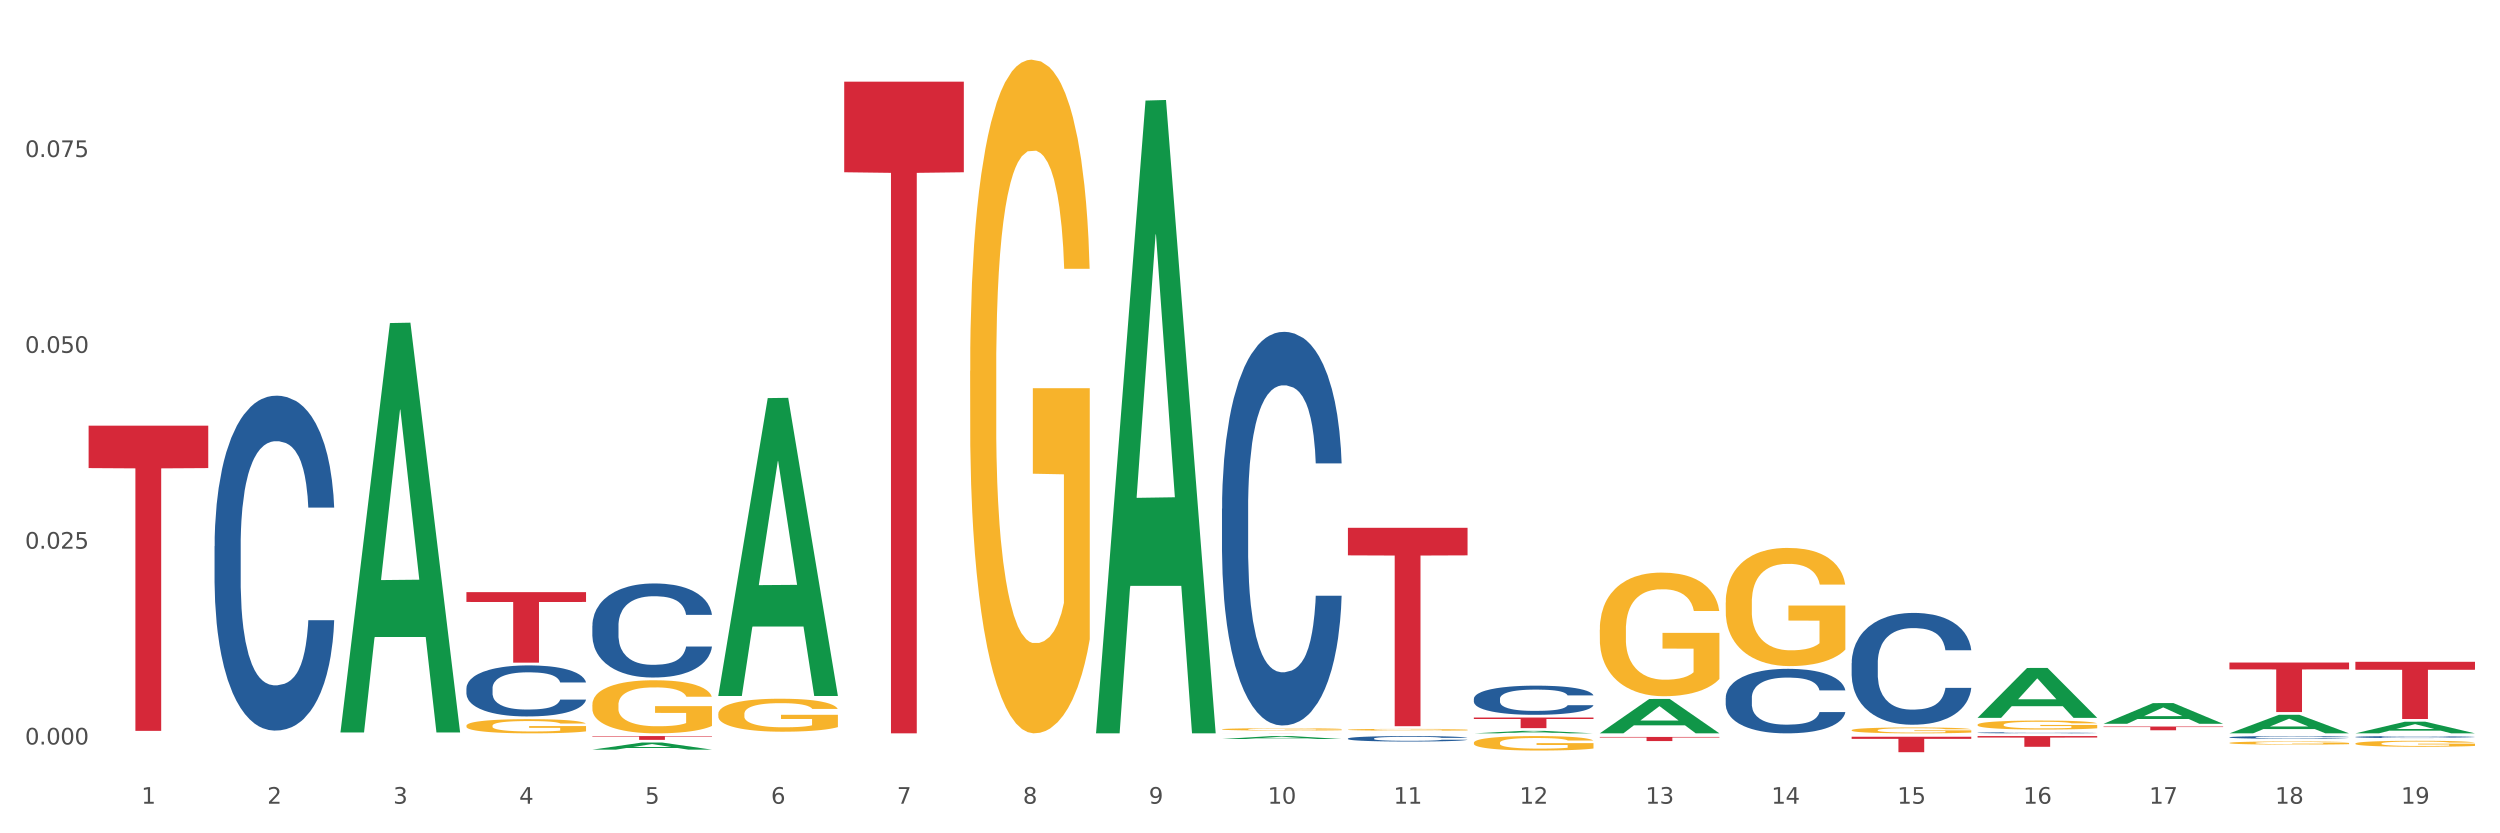 <?xml version="1.0" encoding="utf-8" standalone="no"?>
<!DOCTYPE svg PUBLIC "-//W3C//DTD SVG 1.1//EN"
  "http://www.w3.org/Graphics/SVG/1.1/DTD/svg11.dtd">
<svg xmlns:xlink="http://www.w3.org/1999/xlink" width="1080pt" height="360pt" viewBox="0 0 1080 360" xmlns="http://www.w3.org/2000/svg" version="1.1">
 <rect x="0" y="0" width="1080" height="360" fill="#333333" stroke="none"/>
 <defs>
  <style type="text/css">*{stroke-linejoin: round; stroke-linecap: butt}</style>
 </defs>
 <g id="figure_1">
  <g id="patch_1">
   <path d="M 0 360 
L 1080 360 
L 1080 0 
L 0 0 
z
" style="fill: #ffffff; stroke: #ffffff; stroke-linejoin: miter"/>
  </g>
  <g id="axes_1">
   <g id="matplotlib.axis_1">
    <g id="xtick_1">
     <g id="text_1">
      <!-- 1 -->
      <g style="fill: #4d4d4d" transform="translate(61.07 347.204) scale(0.096 -0.096)">
       <defs>
        <path id="DejaVuSans-31" d="M 794 531 
L 1825 531 
L 1825 4091 
L 703 3866 
L 703 4441 
L 1819 4666 
L 2450 4666 
L 2450 531 
L 3481 531 
L 3481 0 
L 794 0 
L 794 531 
z
" transform="scale(0.016)"/>
       </defs>
       <use xlink:href="#DejaVuSans-31"/>
      </g>
     </g>
    </g>
    <g id="xtick_2">
     <g id="text_2">
      <!-- 2 -->
      <g style="fill: #4d4d4d" transform="translate(115.472 347.204) scale(0.096 -0.096)">
       <defs>
        <path id="DejaVuSans-32" d="M 1228 531 
L 3431 531 
L 3431 0 
L 469 0 
L 469 531 
Q 828 903 1448 1529 
Q 2069 2156 2228 2338 
Q 2531 2678 2651 2914 
Q 2772 3150 2772 3378 
Q 2772 3750 2511 3984 
Q 2250 4219 1831 4219 
Q 1534 4219 1204 4116 
Q 875 4013 500 3803 
L 500 4441 
Q 881 4594 1212 4672 
Q 1544 4750 1819 4750 
Q 2544 4750 2975 4387 
Q 3406 4025 3406 3419 
Q 3406 3131 3298 2873 
Q 3191 2616 2906 2266 
Q 2828 2175 2409 1742 
Q 1991 1309 1228 531 
z
" transform="scale(0.016)"/>
       </defs>
       <use xlink:href="#DejaVuSans-32"/>
      </g>
     </g>
    </g>
    <g id="xtick_3">
     <g id="text_3">
      <!-- 3 -->
      <g style="fill: #4d4d4d" transform="translate(169.874 347.204) scale(0.096 -0.096)">
       <defs>
        <path id="DejaVuSans-33" d="M 2597 2516 
Q 3050 2419 3304 2112 
Q 3559 1806 3559 1356 
Q 3559 666 3084 287 
Q 2609 -91 1734 -91 
Q 1441 -91 1130 -33 
Q 819 25 488 141 
L 488 750 
Q 750 597 1062 519 
Q 1375 441 1716 441 
Q 2309 441 2620 675 
Q 2931 909 2931 1356 
Q 2931 1769 2642 2001 
Q 2353 2234 1838 2234 
L 1294 2234 
L 1294 2753 
L 1863 2753 
Q 2328 2753 2575 2939 
Q 2822 3125 2822 3475 
Q 2822 3834 2567 4026 
Q 2313 4219 1838 4219 
Q 1578 4219 1281 4162 
Q 984 4106 628 3988 
L 628 4550 
Q 988 4650 1302 4700 
Q 1616 4750 1894 4750 
Q 2613 4750 3031 4423 
Q 3450 4097 3450 3541 
Q 3450 3153 3228 2886 
Q 3006 2619 2597 2516 
z
" transform="scale(0.016)"/>
       </defs>
       <use xlink:href="#DejaVuSans-33"/>
      </g>
     </g>
    </g>
    <g id="xtick_4">
     <g id="text_4">
      <!-- 4 -->
      <g style="fill: #4d4d4d" transform="translate(224.276 347.204) scale(0.096 -0.096)">
       <defs>
        <path id="DejaVuSans-34" d="M 2419 4116 
L 825 1625 
L 2419 1625 
L 2419 4116 
z
M 2253 4666 
L 3047 4666 
L 3047 1625 
L 3713 1625 
L 3713 1100 
L 3047 1100 
L 3047 0 
L 2419 0 
L 2419 1100 
L 313 1100 
L 313 1709 
L 2253 4666 
z
" transform="scale(0.016)"/>
       </defs>
       <use xlink:href="#DejaVuSans-34"/>
      </g>
     </g>
    </g>
    <g id="xtick_5">
     <g id="text_5">
      <!-- 5 -->
      <g style="fill: #4d4d4d" transform="translate(278.678 347.204) scale(0.096 -0.096)">
       <defs>
        <path id="DejaVuSans-35" d="M 691 4666 
L 3169 4666 
L 3169 4134 
L 1269 4134 
L 1269 2991 
Q 1406 3038 1543 3061 
Q 1681 3084 1819 3084 
Q 2600 3084 3056 2656 
Q 3513 2228 3513 1497 
Q 3513 744 3044 326 
Q 2575 -91 1722 -91 
Q 1428 -91 1123 -41 
Q 819 9 494 109 
L 494 744 
Q 775 591 1075 516 
Q 1375 441 1709 441 
Q 2250 441 2565 725 
Q 2881 1009 2881 1497 
Q 2881 1984 2565 2268 
Q 2250 2553 1709 2553 
Q 1456 2553 1204 2497 
Q 953 2441 691 2322 
L 691 4666 
z
" transform="scale(0.016)"/>
       </defs>
       <use xlink:href="#DejaVuSans-35"/>
      </g>
     </g>
    </g>
    <g id="xtick_6">
     <g id="text_6">
      <!-- 6 -->
      <g style="fill: #4d4d4d" transform="translate(333.08 347.204) scale(0.096 -0.096)">
       <defs>
        <path id="DejaVuSans-36" d="M 2113 2584 
Q 1688 2584 1439 2293 
Q 1191 2003 1191 1497 
Q 1191 994 1439 701 
Q 1688 409 2113 409 
Q 2538 409 2786 701 
Q 3034 994 3034 1497 
Q 3034 2003 2786 2293 
Q 2538 2584 2113 2584 
z
M 3366 4563 
L 3366 3988 
Q 3128 4100 2886 4159 
Q 2644 4219 2406 4219 
Q 1781 4219 1451 3797 
Q 1122 3375 1075 2522 
Q 1259 2794 1537 2939 
Q 1816 3084 2150 3084 
Q 2853 3084 3261 2657 
Q 3669 2231 3669 1497 
Q 3669 778 3244 343 
Q 2819 -91 2113 -91 
Q 1303 -91 875 529 
Q 447 1150 447 2328 
Q 447 3434 972 4092 
Q 1497 4750 2381 4750 
Q 2619 4750 2861 4703 
Q 3103 4656 3366 4563 
z
" transform="scale(0.016)"/>
       </defs>
       <use xlink:href="#DejaVuSans-36"/>
      </g>
     </g>
    </g>
    <g id="xtick_7">
     <g id="text_7">
      <!-- 7 -->
      <g style="fill: #4d4d4d" transform="translate(387.482 347.204) scale(0.096 -0.096)">
       <defs>
        <path id="DejaVuSans-37" d="M 525 4666 
L 3525 4666 
L 3525 4397 
L 1831 0 
L 1172 0 
L 2766 4134 
L 525 4134 
L 525 4666 
z
" transform="scale(0.016)"/>
       </defs>
       <use xlink:href="#DejaVuSans-37"/>
      </g>
     </g>
    </g>
    <g id="xtick_8">
     <g id="text_8">
      <!-- 8 -->
      <g style="fill: #4d4d4d" transform="translate(441.884 347.204) scale(0.096 -0.096)">
       <defs>
        <path id="DejaVuSans-38" d="M 2034 2216 
Q 1584 2216 1326 1975 
Q 1069 1734 1069 1313 
Q 1069 891 1326 650 
Q 1584 409 2034 409 
Q 2484 409 2743 651 
Q 3003 894 3003 1313 
Q 3003 1734 2745 1975 
Q 2488 2216 2034 2216 
z
M 1403 2484 
Q 997 2584 770 2862 
Q 544 3141 544 3541 
Q 544 4100 942 4425 
Q 1341 4750 2034 4750 
Q 2731 4750 3128 4425 
Q 3525 4100 3525 3541 
Q 3525 3141 3298 2862 
Q 3072 2584 2669 2484 
Q 3125 2378 3379 2068 
Q 3634 1759 3634 1313 
Q 3634 634 3220 271 
Q 2806 -91 2034 -91 
Q 1263 -91 848 271 
Q 434 634 434 1313 
Q 434 1759 690 2068 
Q 947 2378 1403 2484 
z
M 1172 3481 
Q 1172 3119 1398 2916 
Q 1625 2713 2034 2713 
Q 2441 2713 2670 2916 
Q 2900 3119 2900 3481 
Q 2900 3844 2670 4047 
Q 2441 4250 2034 4250 
Q 1625 4250 1398 4047 
Q 1172 3844 1172 3481 
z
" transform="scale(0.016)"/>
       </defs>
       <use xlink:href="#DejaVuSans-38"/>
      </g>
     </g>
    </g>
    <g id="xtick_9">
     <g id="text_9">
      <!-- 9 -->
      <g style="fill: #4d4d4d" transform="translate(496.286 347.204) scale(0.096 -0.096)">
       <defs>
        <path id="DejaVuSans-39" d="M 703 97 
L 703 672 
Q 941 559 1184 500 
Q 1428 441 1663 441 
Q 2288 441 2617 861 
Q 2947 1281 2994 2138 
Q 2813 1869 2534 1725 
Q 2256 1581 1919 1581 
Q 1219 1581 811 2004 
Q 403 2428 403 3163 
Q 403 3881 828 4315 
Q 1253 4750 1959 4750 
Q 2769 4750 3195 4129 
Q 3622 3509 3622 2328 
Q 3622 1225 3098 567 
Q 2575 -91 1691 -91 
Q 1453 -91 1209 -44 
Q 966 3 703 97 
z
M 1959 2075 
Q 2384 2075 2632 2365 
Q 2881 2656 2881 3163 
Q 2881 3666 2632 3958 
Q 2384 4250 1959 4250 
Q 1534 4250 1286 3958 
Q 1038 3666 1038 3163 
Q 1038 2656 1286 2365 
Q 1534 2075 1959 2075 
z
" transform="scale(0.016)"/>
       </defs>
       <use xlink:href="#DejaVuSans-39"/>
      </g>
     </g>
    </g>
    <g id="xtick_10">
     <g id="text_10">
      <!-- 10 -->
      <g style="fill: #4d4d4d" transform="translate(547.634 347.204) scale(0.096 -0.096)">
       <defs>
        <path id="DejaVuSans-30" d="M 2034 4250 
Q 1547 4250 1301 3770 
Q 1056 3291 1056 2328 
Q 1056 1369 1301 889 
Q 1547 409 2034 409 
Q 2525 409 2770 889 
Q 3016 1369 3016 2328 
Q 3016 3291 2770 3770 
Q 2525 4250 2034 4250 
z
M 2034 4750 
Q 2819 4750 3233 4129 
Q 3647 3509 3647 2328 
Q 3647 1150 3233 529 
Q 2819 -91 2034 -91 
Q 1250 -91 836 529 
Q 422 1150 422 2328 
Q 422 3509 836 4129 
Q 1250 4750 2034 4750 
z
" transform="scale(0.016)"/>
       </defs>
       <use xlink:href="#DejaVuSans-31"/>
       <use xlink:href="#DejaVuSans-30" transform="translate(63.623 0)"/>
      </g>
     </g>
    </g>
    <g id="xtick_11">
     <g id="text_11">
      <!-- 11 -->
      <g style="fill: #4d4d4d" transform="translate(602.035 347.204) scale(0.096 -0.096)">
       <use xlink:href="#DejaVuSans-31"/>
       <use xlink:href="#DejaVuSans-31" transform="translate(63.623 0)"/>
      </g>
     </g>
    </g>
    <g id="xtick_12">
     <g id="text_12">
      <!-- 12 -->
      <g style="fill: #4d4d4d" transform="translate(656.437 347.204) scale(0.096 -0.096)">
       <use xlink:href="#DejaVuSans-31"/>
       <use xlink:href="#DejaVuSans-32" transform="translate(63.623 0)"/>
      </g>
     </g>
    </g>
    <g id="xtick_13">
     <g id="text_13">
      <!-- 13 -->
      <g style="fill: #4d4d4d" transform="translate(710.839 347.204) scale(0.096 -0.096)">
       <use xlink:href="#DejaVuSans-31"/>
       <use xlink:href="#DejaVuSans-33" transform="translate(63.623 0)"/>
      </g>
     </g>
    </g>
    <g id="xtick_14">
     <g id="text_14">
      <!-- 14 -->
      <g style="fill: #4d4d4d" transform="translate(765.241 347.204) scale(0.096 -0.096)">
       <use xlink:href="#DejaVuSans-31"/>
       <use xlink:href="#DejaVuSans-34" transform="translate(63.623 0)"/>
      </g>
     </g>
    </g>
    <g id="xtick_15">
     <g id="text_15">
      <!-- 15 -->
      <g style="fill: #4d4d4d" transform="translate(819.643 347.204) scale(0.096 -0.096)">
       <use xlink:href="#DejaVuSans-31"/>
       <use xlink:href="#DejaVuSans-35" transform="translate(63.623 0)"/>
      </g>
     </g>
    </g>
    <g id="xtick_16">
     <g id="text_16">
      <!-- 16 -->
      <g style="fill: #4d4d4d" transform="translate(874.045 347.204) scale(0.096 -0.096)">
       <use xlink:href="#DejaVuSans-31"/>
       <use xlink:href="#DejaVuSans-36" transform="translate(63.623 0)"/>
      </g>
     </g>
    </g>
    <g id="xtick_17">
     <g id="text_17">
      <!-- 17 -->
      <g style="fill: #4d4d4d" transform="translate(928.447 347.204) scale(0.096 -0.096)">
       <use xlink:href="#DejaVuSans-31"/>
       <use xlink:href="#DejaVuSans-37" transform="translate(63.623 0)"/>
      </g>
     </g>
    </g>
    <g id="xtick_18">
     <g id="text_18">
      <!-- 18 -->
      <g style="fill: #4d4d4d" transform="translate(982.849 347.204) scale(0.096 -0.096)">
       <use xlink:href="#DejaVuSans-31"/>
       <use xlink:href="#DejaVuSans-38" transform="translate(63.623 0)"/>
      </g>
     </g>
    </g>
    <g id="xtick_19">
     <g id="text_19">
      <!-- 19 -->
      <g style="fill: #4d4d4d" transform="translate(1037.251 347.204) scale(0.096 -0.096)">
       <use xlink:href="#DejaVuSans-31"/>
       <use xlink:href="#DejaVuSans-39" transform="translate(63.623 0)"/>
      </g>
     </g>
    </g>
    <g id="xtick_20"/>
    <g id="xtick_21"/>
    <g id="xtick_22"/>
    <g id="xtick_23"/>
    <g id="xtick_24"/>
    <g id="xtick_25"/>
    <g id="xtick_26"/>
    <g id="xtick_27"/>
    <g id="xtick_28"/>
    <g id="xtick_29"/>
    <g id="xtick_30"/>
    <g id="xtick_31"/>
    <g id="xtick_32"/>
    <g id="xtick_33"/>
    <g id="xtick_34"/>
    <g id="xtick_35"/>
    <g id="xtick_36"/>
    <g id="xtick_37"/>
   </g>
   <g id="matplotlib.axis_2">
    <g id="ytick_1">
     <g id="text_20">
      <!-- 0.000 -->
      <g style="fill: #4d4d4d" transform="translate(10.8 321.628) scale(0.096 -0.096)">
       <defs>
        <path id="DejaVuSans-2e" d="M 684 794 
L 1344 794 
L 1344 0 
L 684 0 
L 684 794 
z
" transform="scale(0.016)"/>
       </defs>
       <use xlink:href="#DejaVuSans-30"/>
       <use xlink:href="#DejaVuSans-2e" transform="translate(63.623 0)"/>
       <use xlink:href="#DejaVuSans-30" transform="translate(95.41 0)"/>
       <use xlink:href="#DejaVuSans-30" transform="translate(159.033 0)"/>
       <use xlink:href="#DejaVuSans-30" transform="translate(222.656 0)"/>
      </g>
     </g>
    </g>
    <g id="ytick_2">
     <g id="text_21">
      <!-- 0.025 -->
      <g style="fill: #4d4d4d" transform="translate(10.8 237.029) scale(0.096 -0.096)">
       <use xlink:href="#DejaVuSans-30"/>
       <use xlink:href="#DejaVuSans-2e" transform="translate(63.623 0)"/>
       <use xlink:href="#DejaVuSans-30" transform="translate(95.41 0)"/>
       <use xlink:href="#DejaVuSans-32" transform="translate(159.033 0)"/>
       <use xlink:href="#DejaVuSans-35" transform="translate(222.656 0)"/>
      </g>
     </g>
    </g>
    <g id="ytick_3">
     <g id="text_22">
      <!-- 0.050 -->
      <g style="fill: #4d4d4d" transform="translate(10.8 152.43) scale(0.096 -0.096)">
       <use xlink:href="#DejaVuSans-30"/>
       <use xlink:href="#DejaVuSans-2e" transform="translate(63.623 0)"/>
       <use xlink:href="#DejaVuSans-30" transform="translate(95.41 0)"/>
       <use xlink:href="#DejaVuSans-35" transform="translate(159.033 0)"/>
       <use xlink:href="#DejaVuSans-30" transform="translate(222.656 0)"/>
      </g>
     </g>
    </g>
    <g id="ytick_4">
     <g id="text_23">
      <!-- 0.075 -->
      <g style="fill: #4d4d4d" transform="translate(10.8 67.831) scale(0.096 -0.096)">
       <use xlink:href="#DejaVuSans-30"/>
       <use xlink:href="#DejaVuSans-2e" transform="translate(63.623 0)"/>
       <use xlink:href="#DejaVuSans-30" transform="translate(95.41 0)"/>
       <use xlink:href="#DejaVuSans-37" transform="translate(159.033 0)"/>
       <use xlink:href="#DejaVuSans-35" transform="translate(222.656 0)"/>
      </g>
     </g>
    </g>
    <g id="ytick_5"/>
    <g id="ytick_6"/>
    <g id="ytick_7"/>
    <g id="ytick_8"/>
   </g>
   <g id="PolyCollection_1">
    <path d="M 147.087 316.084 
L 147.14 315.918 
L 168.452 139.559 
L 177.297 139.392 
L 198.769 316.417 
L 188.539 316.417 
L 183.904 275.194 
L 161.899 275.194 
L 161.739 275.859 
L 157.263 316.417 
L 147.087 316.417 
L 147.087 316.084 
L 164.669 250.594 
L 181.133 250.427 
L 172.981 177.124 
L 172.875 176.792 
L 172.768 177.291 
L 164.616 250.427 
L 164.669 250.594 
L 147.087 316.084 
z
" clip-path="url(#p7e80affeae)" style="fill: #109648"/>
    <path d="M 854.312 313.077 
L 854.373 313.074 
L 854.373 312.946 
L 854.495 312.836 
L 855.106 312.569 
L 856.021 312.349 
L 856.692 312.232 
L 857.363 312.136 
L 858.156 312.04 
L 859.133 311.941 
L 860.902 311.795 
L 862 311.721 
L 863.343 311.642 
L 865.784 311.529 
L 867.553 311.465 
L 869.384 311.411 
L 872.373 311.348 
L 874.326 311.319 
L 876.401 311.298 
L 878.902 311.284 
L 880.794 311.28 
L 884.943 311.291 
L 888.482 311.323 
L 890.191 311.348 
L 892.387 311.39 
L 893.547 311.419 
L 895.438 311.475 
L 897.391 311.55 
L 898.733 311.614 
L 900.747 311.735 
L 902.272 311.855 
L 903.675 312.005 
L 904.408 312.108 
L 904.957 312.204 
L 905.445 312.314 
L 905.933 312.488 
L 894.95 312.488 
L 894.523 312.363 
L 893.852 312.246 
L 892.875 312.133 
L 892.021 312.062 
L 890.557 311.973 
L 889.214 311.916 
L 887.811 311.873 
L 886.102 311.838 
L 884.76 311.82 
L 882.868 311.806 
L 879.146 311.809 
L 876.645 311.838 
L 874.936 311.873 
L 873.838 311.905 
L 872.862 311.941 
L 871.763 311.99 
L 870.482 312.065 
L 869.567 312.133 
L 868.651 312.218 
L 867.919 312.303 
L 867.248 312.403 
L 866.699 312.509 
L 866.272 312.619 
L 865.906 312.754 
L 865.601 312.978 
L 865.601 313.465 
L 865.723 313.575 
L 866.028 313.72 
L 866.394 313.83 
L 867.004 313.962 
L 867.553 314.051 
L 868.59 314.179 
L 869.75 314.285 
L 870.665 314.353 
L 871.58 314.409 
L 873.167 314.488 
L 874.936 314.552 
L 876.462 314.591 
L 878.536 314.626 
L 879.94 314.64 
L 881.16 314.647 
L 884.15 314.647 
L 886.285 314.637 
L 888.665 314.612 
L 890.496 314.58 
L 892.021 314.541 
L 893.73 314.477 
L 894.828 314.417 
L 894.828 313.674 
L 881.404 313.671 
L 881.404 313.177 
L 905.994 313.177 
L 905.994 314.626 
L 904.957 314.701 
L 903.798 314.768 
L 902.577 314.829 
L 900.747 314.903 
L 898.55 314.974 
L 896.597 315.024 
L 894.523 315.067 
L 892.082 315.106 
L 888.909 315.141 
L 886.957 315.155 
L 884.516 315.166 
L 881.648 315.17 
L 879.146 315.163 
L 876.706 315.145 
L 874.143 315.113 
L 871.641 315.067 
L 869.75 315.02 
L 867.858 314.964 
L 865.845 314.889 
L 864.258 314.818 
L 863.038 314.754 
L 861.695 314.672 
L 860.231 314.566 
L 859.133 314.47 
L 858.156 314.37 
L 857.119 314.243 
L 856.387 314.132 
L 855.655 313.994 
L 855.228 313.891 
L 854.739 313.731 
L 854.373 313.507 
L 854.312 313.077 
z
" clip-path="url(#p7e80affeae)" style="fill: #f7b32b"/>
    <path d="M 963.116 320.94 
L 963.177 320.939 
L 963.177 320.894 
L 963.299 320.855 
L 963.909 320.761 
L 964.825 320.683 
L 965.496 320.642 
L 966.167 320.608 
L 966.96 320.574 
L 967.937 320.539 
L 969.706 320.488 
L 970.804 320.461 
L 972.147 320.434 
L 974.587 320.394 
L 976.357 320.371 
L 978.188 320.352 
L 981.177 320.33 
L 983.13 320.32 
L 985.205 320.312 
L 987.706 320.307 
L 989.598 320.306 
L 993.747 320.31 
L 997.286 320.321 
L 998.995 320.33 
L 1001.191 320.345 
L 1002.35 320.355 
L 1004.242 320.375 
L 1006.195 320.401 
L 1007.537 320.424 
L 1009.551 320.466 
L 1011.076 320.509 
L 1012.479 320.562 
L 1013.212 320.598 
L 1013.761 320.632 
L 1014.249 320.671 
L 1014.737 320.732 
L 1003.754 320.732 
L 1003.327 320.688 
L 1002.656 320.647 
L 1001.679 320.607 
L 1000.825 320.582 
L 999.361 320.55 
L 998.018 320.53 
L 996.615 320.515 
L 994.906 320.503 
L 993.564 320.496 
L 991.672 320.491 
L 987.95 320.493 
L 985.449 320.503 
L 983.74 320.515 
L 982.642 320.527 
L 981.666 320.539 
L 980.567 320.557 
L 979.286 320.583 
L 978.371 320.607 
L 977.455 320.637 
L 976.723 320.667 
L 976.052 320.702 
L 975.503 320.739 
L 975.076 320.778 
L 974.71 320.826 
L 974.404 320.905 
L 974.404 321.076 
L 974.526 321.115 
L 974.832 321.167 
L 975.198 321.205 
L 975.808 321.252 
L 976.357 321.283 
L 977.394 321.328 
L 978.554 321.366 
L 979.469 321.389 
L 980.384 321.41 
L 981.971 321.437 
L 983.74 321.46 
L 985.266 321.473 
L 987.34 321.486 
L 988.744 321.491 
L 989.964 321.493 
L 992.954 321.493 
L 995.089 321.49 
L 997.469 321.481 
L 999.3 321.47 
L 1000.825 321.456 
L 1002.534 321.433 
L 1003.632 321.412 
L 1003.632 321.15 
L 990.208 321.149 
L 990.208 320.975 
L 1014.798 320.975 
L 1014.798 321.486 
L 1013.761 321.512 
L 1012.601 321.536 
L 1011.381 321.557 
L 1009.551 321.584 
L 1007.354 321.609 
L 1005.401 321.626 
L 1003.327 321.641 
L 1000.886 321.655 
L 997.713 321.668 
L 995.761 321.673 
L 993.32 321.676 
L 990.452 321.678 
L 987.95 321.675 
L 985.51 321.669 
L 982.947 321.658 
L 980.445 321.641 
L 978.554 321.625 
L 976.662 321.605 
L 974.649 321.579 
L 973.062 321.554 
L 971.842 321.531 
L 970.499 321.502 
L 969.035 321.465 
L 967.937 321.431 
L 966.96 321.396 
L 965.923 321.351 
L 965.191 321.312 
L 964.459 321.263 
L 964.031 321.227 
L 963.543 321.17 
L 963.177 321.091 
L 963.116 320.94 
z
" clip-path="url(#p7e80affeae)" style="fill: #f7b32b"/>
    <path d="M 1017.518 321.21 
L 1017.579 321.207 
L 1017.579 321.122 
L 1017.701 321.048 
L 1018.311 320.87 
L 1019.227 320.724 
L 1019.898 320.645 
L 1020.569 320.581 
L 1021.362 320.517 
L 1022.339 320.451 
L 1024.108 320.354 
L 1025.206 320.304 
L 1026.549 320.252 
L 1028.989 320.176 
L 1030.759 320.133 
L 1032.589 320.098 
L 1035.579 320.055 
L 1037.532 320.036 
L 1039.606 320.022 
L 1042.108 320.012 
L 1044 320.01 
L 1048.149 320.017 
L 1051.688 320.038 
L 1053.396 320.055 
L 1055.593 320.083 
L 1056.752 320.102 
L 1058.644 320.14 
L 1060.597 320.19 
L 1061.939 320.233 
L 1063.952 320.313 
L 1065.478 320.394 
L 1066.881 320.494 
L 1067.614 320.562 
L 1068.163 320.626 
L 1068.651 320.7 
L 1069.139 320.816 
L 1058.156 320.816 
L 1057.729 320.733 
L 1057.058 320.655 
L 1056.081 320.579 
L 1055.227 320.531 
L 1053.763 320.472 
L 1052.42 320.434 
L 1051.017 320.406 
L 1049.308 320.382 
L 1047.966 320.37 
L 1046.074 320.361 
L 1042.352 320.363 
L 1039.851 320.382 
L 1038.142 320.406 
L 1037.044 320.427 
L 1036.067 320.451 
L 1034.969 320.484 
L 1033.688 320.534 
L 1032.773 320.579 
L 1031.857 320.636 
L 1031.125 320.693 
L 1030.454 320.759 
L 1029.905 320.83 
L 1029.478 320.904 
L 1029.111 320.994 
L 1028.806 321.143 
L 1028.806 321.468 
L 1028.928 321.541 
L 1029.234 321.639 
L 1029.6 321.712 
L 1030.21 321.8 
L 1030.759 321.859 
L 1031.796 321.944 
L 1032.956 322.016 
L 1033.871 322.061 
L 1034.786 322.099 
L 1036.373 322.151 
L 1038.142 322.193 
L 1039.668 322.219 
L 1041.742 322.243 
L 1043.146 322.253 
L 1044.366 322.257 
L 1047.356 322.257 
L 1049.491 322.25 
L 1051.871 322.234 
L 1053.702 322.212 
L 1055.227 322.186 
L 1056.935 322.144 
L 1058.034 322.103 
L 1058.034 321.608 
L 1044.61 321.605 
L 1044.61 321.276 
L 1069.2 321.276 
L 1069.2 322.243 
L 1068.163 322.293 
L 1067.003 322.338 
L 1065.783 322.378 
L 1063.952 322.428 
L 1061.756 322.475 
L 1059.803 322.509 
L 1057.729 322.537 
L 1055.288 322.563 
L 1052.115 322.587 
L 1050.163 322.596 
L 1047.722 322.604 
L 1044.854 322.606 
L 1042.352 322.601 
L 1039.912 322.589 
L 1037.349 322.568 
L 1034.847 322.537 
L 1032.956 322.506 
L 1031.064 322.468 
L 1029.05 322.419 
L 1027.464 322.371 
L 1026.244 322.329 
L 1024.901 322.274 
L 1023.437 322.203 
L 1022.339 322.139 
L 1021.362 322.072 
L 1020.325 321.987 
L 1019.593 321.914 
L 1018.861 321.821 
L 1018.433 321.752 
L 1017.945 321.646 
L 1017.579 321.496 
L 1017.518 321.21 
z
" clip-path="url(#p7e80affeae)" style="fill: #f7b32b"/>
    <path d="M 201.489 297.36 
L 201.55 297.34 
L 201.55 296.776 
L 201.733 296.011 
L 202.405 294.601 
L 203.26 293.533 
L 204.727 292.284 
L 205.521 291.761 
L 206.559 291.177 
L 208.697 290.23 
L 211.141 289.424 
L 212.852 288.981 
L 214.134 288.699 
L 217.006 288.196 
L 218.655 287.974 
L 220.366 287.793 
L 221.832 287.672 
L 224.275 287.531 
L 226.23 287.47 
L 228.49 287.45 
L 230.384 287.47 
L 232.889 287.551 
L 236.554 287.793 
L 237.959 287.934 
L 239.853 288.175 
L 241.808 288.498 
L 243.396 288.82 
L 245.229 289.283 
L 247.123 289.887 
L 248.956 290.653 
L 250.238 291.358 
L 251.277 292.103 
L 252.193 293.009 
L 252.865 293.996 
L 253.171 294.822 
L 241.991 294.822 
L 241.686 294.077 
L 241.075 293.271 
L 240.464 292.727 
L 239.792 292.284 
L 238.754 291.781 
L 237.837 291.459 
L 236.31 291.076 
L 234.905 290.834 
L 233.744 290.693 
L 232.339 290.572 
L 229.346 290.451 
L 227.208 290.451 
L 225.864 290.492 
L 224.214 290.592 
L 222.809 290.733 
L 221.16 290.975 
L 219.877 291.237 
L 218.594 291.579 
L 217.861 291.821 
L 216.761 292.264 
L 216.028 292.627 
L 215.051 293.251 
L 214.501 293.694 
L 213.524 294.842 
L 213.096 295.688 
L 212.913 296.272 
L 212.79 296.917 
L 212.79 300.059 
L 213.157 301.469 
L 213.462 302.073 
L 213.951 302.758 
L 214.867 303.644 
L 216.211 304.51 
L 217.617 305.135 
L 218.777 305.517 
L 219.877 305.799 
L 220.976 306.021 
L 222.32 306.222 
L 223.42 306.343 
L 225.069 306.464 
L 227.024 306.525 
L 228.552 306.525 
L 231.667 306.424 
L 233.072 306.323 
L 234.416 306.182 
L 235.882 305.961 
L 237.043 305.719 
L 237.715 305.538 
L 238.815 305.155 
L 239.67 304.752 
L 240.403 304.289 
L 240.892 303.886 
L 241.441 303.282 
L 241.869 302.597 
L 241.991 302.234 
L 253.171 302.234 
L 252.926 302.959 
L 252.499 303.664 
L 251.643 304.611 
L 250.971 305.155 
L 249.933 305.82 
L 248.833 306.384 
L 247.306 307.008 
L 245.901 307.471 
L 244.435 307.874 
L 242.847 308.237 
L 239.975 308.74 
L 238.937 308.881 
L 236.738 309.123 
L 235.027 309.264 
L 232.522 309.405 
L 229.957 309.485 
L 227.269 309.505 
L 224.886 309.465 
L 222.259 309.344 
L 220.61 309.224 
L 218.777 309.042 
L 216.639 308.76 
L 214.623 308.418 
L 212.729 308.015 
L 210.958 307.552 
L 209.308 307.028 
L 207.17 306.162 
L 205.582 305.316 
L 204.421 304.53 
L 203.627 303.866 
L 202.833 303.02 
L 202.405 302.436 
L 201.733 301.026 
L 201.489 299.717 
L 201.489 297.36 
z
" clip-path="url(#p7e80affeae)" style="fill: #255c99"/>
    <path d="M 38.283 183.889 
L 89.965 183.889 
L 89.965 202.212 
L 69.635 202.336 
L 69.635 315.742 
L 58.49 315.742 
L 58.49 202.336 
L 38.283 202.212 
L 38.283 184.013 
L 38.283 183.889 
z
" clip-path="url(#p7e80affeae)" style="fill: #d62839"/>
    <path d="M 201.489 255.813 
L 253.171 255.813 
L 253.171 260.047 
L 232.841 260.076 
L 232.841 286.281 
L 221.696 286.281 
L 221.696 260.076 
L 201.489 260.047 
L 201.489 255.842 
L 201.489 255.813 
z
" clip-path="url(#p7e80affeae)" style="fill: #d62839"/>
    <path d="M 255.891 317.981 
L 307.573 317.981 
L 307.573 318.208 
L 287.243 318.21 
L 287.243 319.617 
L 276.098 319.617 
L 276.098 318.21 
L 255.891 318.208 
L 255.891 317.983 
L 255.891 317.981 
z
" clip-path="url(#p7e80affeae)" style="fill: #d62839"/>
    <path d="M 364.695 35.291 
L 416.377 35.291 
L 416.377 74.414 
L 396.047 74.678 
L 396.047 316.812 
L 384.902 316.812 
L 384.902 74.678 
L 364.695 74.414 
L 364.695 35.556 
L 364.695 35.291 
z
" clip-path="url(#p7e80affeae)" style="fill: #d62839"/>
    <path d="M 527.901 316.777 
L 579.582 316.777 
L 579.582 316.782 
L 559.253 316.782 
L 559.253 316.812 
L 548.108 316.812 
L 548.108 316.782 
L 527.901 316.782 
L 527.901 316.777 
L 527.901 316.777 
z
" clip-path="url(#p7e80affeae)" style="fill: #d62839"/>
    <path d="M 582.303 228.004 
L 633.984 228.004 
L 633.984 239.914 
L 613.655 239.995 
L 613.655 313.711 
L 602.51 313.711 
L 602.51 239.995 
L 582.303 239.914 
L 582.303 228.084 
L 582.303 228.004 
z
" clip-path="url(#p7e80affeae)" style="fill: #d62839"/>
    <path d="M 636.704 309.974 
L 688.386 309.974 
L 688.386 310.611 
L 668.057 310.616 
L 668.057 314.557 
L 656.912 314.557 
L 656.912 310.616 
L 636.704 310.611 
L 636.704 309.979 
L 636.704 309.974 
z
" clip-path="url(#p7e80affeae)" style="fill: #d62839"/>
    <path d="M 691.106 318.361 
L 742.788 318.361 
L 742.788 318.609 
L 722.458 318.611 
L 722.458 320.147 
L 711.314 320.147 
L 711.314 318.611 
L 691.106 318.609 
L 691.106 318.363 
L 691.106 318.361 
z
" clip-path="url(#p7e80affeae)" style="fill: #d62839"/>
    <path d="M 799.91 318.263 
L 851.592 318.263 
L 851.592 319.192 
L 831.262 319.198 
L 831.262 324.95 
L 820.118 324.95 
L 820.118 319.198 
L 799.91 319.192 
L 799.91 318.269 
L 799.91 318.263 
z
" clip-path="url(#p7e80affeae)" style="fill: #d62839"/>
    <path d="M 854.312 317.981 
L 905.994 317.981 
L 905.994 318.626 
L 885.664 318.631 
L 885.664 322.625 
L 874.52 322.625 
L 874.52 318.631 
L 854.312 318.626 
L 854.312 317.985 
L 854.312 317.981 
z
" clip-path="url(#p7e80affeae)" style="fill: #d62839"/>
    <path d="M 908.714 313.863 
L 960.396 313.863 
L 960.396 314.086 
L 940.066 314.088 
L 940.066 315.467 
L 928.922 315.467 
L 928.922 314.088 
L 908.714 314.086 
L 908.714 313.865 
L 908.714 313.863 
z
" clip-path="url(#p7e80affeae)" style="fill: #d62839"/>
    <path d="M 799.91 315.44 
L 799.971 315.438 
L 799.971 315.354 
L 800.093 315.282 
L 800.704 315.107 
L 801.619 314.963 
L 802.29 314.886 
L 802.961 314.823 
L 803.754 314.76 
L 804.731 314.695 
L 806.5 314.599 
L 807.599 314.55 
L 808.941 314.499 
L 811.382 314.424 
L 813.151 314.383 
L 814.982 314.348 
L 817.972 314.306 
L 819.924 314.287 
L 821.999 314.273 
L 824.5 314.264 
L 826.392 314.261 
L 830.541 314.268 
L 834.08 314.289 
L 835.789 314.306 
L 837.985 314.334 
L 839.145 314.352 
L 841.036 314.39 
L 842.989 314.438 
L 844.331 314.48 
L 846.345 314.56 
L 847.87 314.639 
L 849.274 314.737 
L 850.006 314.804 
L 850.555 314.867 
L 851.043 314.939 
L 851.531 315.053 
L 840.548 315.053 
L 840.121 314.972 
L 839.45 314.895 
L 838.473 314.82 
L 837.619 314.774 
L 836.155 314.716 
L 834.812 314.678 
L 833.409 314.65 
L 831.7 314.627 
L 830.358 314.615 
L 828.467 314.606 
L 824.744 314.608 
L 822.243 314.627 
L 820.534 314.65 
L 819.436 314.671 
L 818.46 314.695 
L 817.361 314.727 
L 816.08 314.776 
L 815.165 314.82 
L 814.249 314.876 
L 813.517 314.932 
L 812.846 314.998 
L 812.297 315.067 
L 811.87 315.14 
L 811.504 315.228 
L 811.199 315.375 
L 811.199 315.694 
L 811.321 315.766 
L 811.626 315.862 
L 811.992 315.934 
L 812.602 316.02 
L 813.151 316.078 
L 814.188 316.162 
L 815.348 316.232 
L 816.263 316.276 
L 817.178 316.314 
L 818.765 316.365 
L 820.534 316.407 
L 822.06 316.432 
L 824.134 316.456 
L 825.538 316.465 
L 826.758 316.47 
L 829.748 316.47 
L 831.884 316.463 
L 834.263 316.446 
L 836.094 316.425 
L 837.619 316.4 
L 839.328 316.358 
L 840.426 316.318 
L 840.426 315.831 
L 827.002 315.829 
L 827.002 315.505 
L 851.592 315.505 
L 851.592 316.456 
L 850.555 316.505 
L 849.396 316.549 
L 848.175 316.589 
L 846.345 316.637 
L 844.148 316.684 
L 842.195 316.717 
L 840.121 316.745 
L 837.68 316.77 
L 834.507 316.794 
L 832.555 316.803 
L 830.114 316.81 
L 827.246 316.812 
L 824.744 316.808 
L 822.304 316.796 
L 819.741 316.775 
L 817.239 316.745 
L 815.348 316.714 
L 813.456 316.677 
L 811.443 316.628 
L 809.856 316.582 
L 808.636 316.54 
L 807.293 316.486 
L 805.829 316.416 
L 804.731 316.353 
L 803.754 316.288 
L 802.717 316.204 
L 801.985 316.132 
L 801.253 316.041 
L 800.826 315.974 
L 800.337 315.869 
L 799.971 315.722 
L 799.91 315.44 
z
" clip-path="url(#p7e80affeae)" style="fill: #f7b32b"/>
    <path d="M 963.116 286.2 
L 1014.798 286.2 
L 1014.798 289.177 
L 994.468 289.197 
L 994.468 307.625 
L 983.324 307.625 
L 983.324 289.197 
L 963.116 289.177 
L 963.116 286.22 
L 963.116 286.2 
z
" clip-path="url(#p7e80affeae)" style="fill: #d62839"/>
    <path d="M 745.508 260.296 
L 745.569 260.249 
L 745.569 258.57 
L 745.691 257.125 
L 746.302 253.628 
L 747.217 250.736 
L 747.888 249.198 
L 748.559 247.939 
L 749.352 246.679 
L 750.329 245.374 
L 752.098 243.462 
L 753.197 242.483 
L 754.539 241.457 
L 756.98 239.965 
L 758.749 239.125 
L 760.58 238.426 
L 763.57 237.586 
L 765.522 237.213 
L 767.597 236.934 
L 770.098 236.747 
L 771.99 236.7 
L 776.139 236.84 
L 779.678 237.26 
L 781.387 237.586 
L 783.583 238.146 
L 784.743 238.519 
L 786.634 239.265 
L 788.587 240.244 
L 789.929 241.084 
L 791.943 242.669 
L 793.468 244.255 
L 794.872 246.213 
L 795.604 247.565 
L 796.153 248.825 
L 796.641 250.27 
L 797.129 252.555 
L 786.146 252.555 
L 785.719 250.923 
L 785.048 249.384 
L 784.071 247.892 
L 783.217 246.959 
L 781.753 245.793 
L 780.41 245.047 
L 779.007 244.488 
L 777.299 244.022 
L 775.956 243.788 
L 774.065 243.602 
L 770.343 243.648 
L 767.841 244.022 
L 766.132 244.488 
L 765.034 244.908 
L 764.058 245.374 
L 762.959 246.027 
L 761.678 247.006 
L 760.763 247.892 
L 759.848 249.011 
L 759.115 250.13 
L 758.444 251.436 
L 757.895 252.835 
L 757.468 254.28 
L 757.102 256.052 
L 756.797 258.99 
L 756.797 265.379 
L 756.919 266.824 
L 757.224 268.736 
L 757.59 270.182 
L 758.2 271.907 
L 758.749 273.073 
L 759.786 274.751 
L 760.946 276.15 
L 761.861 277.036 
L 762.776 277.782 
L 764.363 278.808 
L 766.132 279.648 
L 767.658 280.161 
L 769.732 280.627 
L 771.136 280.813 
L 772.356 280.907 
L 775.346 280.907 
L 777.482 280.767 
L 779.861 280.44 
L 781.692 280.021 
L 783.217 279.508 
L 784.926 278.668 
L 786.024 277.876 
L 786.024 268.13 
L 772.6 268.083 
L 772.6 261.601 
L 797.19 261.601 
L 797.19 280.627 
L 796.153 281.606 
L 794.994 282.492 
L 793.773 283.285 
L 791.943 284.264 
L 789.746 285.197 
L 787.794 285.85 
L 785.719 286.409 
L 783.278 286.922 
L 780.105 287.388 
L 778.153 287.575 
L 775.712 287.715 
L 772.844 287.761 
L 770.343 287.668 
L 767.902 287.435 
L 765.339 287.015 
L 762.837 286.409 
L 760.946 285.803 
L 759.054 285.057 
L 757.041 284.078 
L 755.454 283.145 
L 754.234 282.306 
L 752.892 281.233 
L 751.427 279.834 
L 750.329 278.575 
L 749.352 277.269 
L 748.315 275.591 
L 747.583 274.145 
L 746.851 272.327 
L 746.424 270.974 
L 745.936 268.876 
L 745.569 265.938 
L 745.508 260.296 
z
" clip-path="url(#p7e80affeae)" style="fill: #f7b32b"/>
    <path d="M 636.704 320.871 
L 636.765 320.865 
L 636.765 320.66 
L 636.888 320.483 
L 637.498 320.054 
L 638.413 319.7 
L 639.084 319.512 
L 639.755 319.357 
L 640.549 319.203 
L 641.525 319.043 
L 643.294 318.809 
L 644.393 318.689 
L 645.735 318.564 
L 648.176 318.381 
L 649.945 318.278 
L 651.776 318.192 
L 654.766 318.09 
L 656.718 318.044 
L 658.793 318.01 
L 661.295 317.987 
L 663.186 317.981 
L 667.335 317.998 
L 670.874 318.05 
L 672.583 318.09 
L 674.779 318.158 
L 675.939 318.204 
L 677.83 318.295 
L 679.783 318.415 
L 681.125 318.518 
L 683.139 318.712 
L 684.664 318.906 
L 686.068 319.146 
L 686.8 319.312 
L 687.349 319.466 
L 687.837 319.643 
L 688.325 319.923 
L 677.342 319.923 
L 676.915 319.723 
L 676.244 319.535 
L 675.268 319.352 
L 674.413 319.238 
L 672.949 319.095 
L 671.607 319.003 
L 670.203 318.935 
L 668.495 318.878 
L 667.152 318.849 
L 665.261 318.826 
L 661.539 318.832 
L 659.037 318.878 
L 657.328 318.935 
L 656.23 318.986 
L 655.254 319.043 
L 654.155 319.123 
L 652.874 319.243 
L 651.959 319.352 
L 651.044 319.489 
L 650.311 319.626 
L 649.64 319.786 
L 649.091 319.957 
L 648.664 320.134 
L 648.298 320.351 
L 647.993 320.711 
L 647.993 321.494 
L 648.115 321.671 
L 648.42 321.905 
L 648.786 322.082 
L 649.396 322.293 
L 649.945 322.436 
L 650.983 322.641 
L 652.142 322.813 
L 653.057 322.921 
L 653.972 323.013 
L 655.559 323.138 
L 657.328 323.241 
L 658.854 323.304 
L 660.928 323.361 
L 662.332 323.384 
L 663.552 323.395 
L 666.542 323.395 
L 668.678 323.378 
L 671.057 323.338 
L 672.888 323.287 
L 674.413 323.224 
L 676.122 323.121 
L 677.22 323.024 
L 677.22 321.83 
L 663.796 321.825 
L 663.796 321.031 
L 688.386 321.031 
L 688.386 323.361 
L 687.349 323.481 
L 686.19 323.59 
L 684.969 323.687 
L 683.139 323.807 
L 680.942 323.921 
L 678.99 324.001 
L 676.915 324.069 
L 674.474 324.132 
L 671.301 324.189 
L 669.349 324.212 
L 666.908 324.229 
L 664.04 324.235 
L 661.539 324.224 
L 659.098 324.195 
L 656.535 324.144 
L 654.033 324.069 
L 652.142 323.995 
L 650.25 323.904 
L 648.237 323.784 
L 646.65 323.67 
L 645.43 323.567 
L 644.088 323.435 
L 642.623 323.264 
L 641.525 323.11 
L 640.549 322.95 
L 639.511 322.744 
L 638.779 322.567 
L 638.047 322.345 
L 637.62 322.179 
L 637.132 321.922 
L 636.765 321.562 
L 636.704 320.871 
z
" clip-path="url(#p7e80affeae)" style="fill: #f7b32b"/>
    <path d="M 255.891 270.312 
L 255.952 270.275 
L 255.952 269.235 
L 256.135 267.825 
L 256.807 265.226 
L 257.662 263.259 
L 259.129 260.957 
L 259.923 259.992 
L 260.961 258.916 
L 263.099 257.171 
L 265.543 255.686 
L 267.253 254.869 
L 268.536 254.35 
L 271.408 253.421 
L 273.057 253.013 
L 274.768 252.679 
L 276.234 252.456 
L 278.677 252.196 
L 280.632 252.085 
L 282.892 252.048 
L 284.786 252.085 
L 287.291 252.234 
L 290.956 252.679 
L 292.361 252.939 
L 294.255 253.384 
L 296.21 253.978 
L 297.798 254.572 
L 299.631 255.426 
L 301.525 256.54 
L 303.357 257.95 
L 304.64 259.25 
L 305.679 260.623 
L 306.595 262.294 
L 307.267 264.113 
L 307.573 265.635 
L 296.393 265.635 
L 296.088 264.261 
L 295.477 262.776 
L 294.866 261.774 
L 294.194 260.957 
L 293.156 260.029 
L 292.239 259.435 
L 290.712 258.73 
L 289.307 258.284 
L 288.146 258.025 
L 286.741 257.802 
L 283.748 257.579 
L 281.61 257.579 
L 280.266 257.653 
L 278.616 257.839 
L 277.211 258.099 
L 275.562 258.544 
L 274.279 259.027 
L 272.996 259.658 
L 272.263 260.103 
L 271.163 260.92 
L 270.43 261.588 
L 269.453 262.739 
L 268.903 263.556 
L 267.925 265.672 
L 267.498 267.231 
L 267.315 268.307 
L 267.192 269.495 
L 267.192 275.286 
L 267.559 277.885 
L 267.864 278.999 
L 268.353 280.261 
L 269.269 281.894 
L 270.613 283.49 
L 272.018 284.641 
L 273.179 285.346 
L 274.279 285.866 
L 275.378 286.274 
L 276.722 286.646 
L 277.822 286.868 
L 279.471 287.091 
L 281.426 287.202 
L 282.954 287.202 
L 286.069 287.017 
L 287.474 286.831 
L 288.818 286.571 
L 290.284 286.163 
L 291.445 285.718 
L 292.117 285.383 
L 293.217 284.678 
L 294.072 283.936 
L 294.805 283.082 
L 295.294 282.339 
L 295.843 281.226 
L 296.271 279.964 
L 296.393 279.295 
L 307.573 279.295 
L 307.328 280.632 
L 306.901 281.931 
L 306.045 283.676 
L 305.373 284.678 
L 304.335 285.903 
L 303.235 286.943 
L 301.708 288.093 
L 300.303 288.947 
L 298.837 289.69 
L 297.249 290.358 
L 294.377 291.286 
L 293.339 291.546 
L 291.14 291.991 
L 289.429 292.251 
L 286.924 292.511 
L 284.359 292.659 
L 281.671 292.696 
L 279.288 292.622 
L 276.661 292.4 
L 275.012 292.177 
L 273.179 291.843 
L 271.041 291.323 
L 269.025 290.692 
L 267.131 289.949 
L 265.36 289.096 
L 263.71 288.13 
L 261.572 286.534 
L 259.984 284.975 
L 258.823 283.527 
L 258.029 282.302 
L 257.235 280.743 
L 256.807 279.667 
L 256.135 277.068 
L 255.891 274.655 
L 255.891 270.312 
z
" clip-path="url(#p7e80affeae)" style="fill: #255c99"/>
    <path d="M 527.901 219.762 
L 527.962 219.606 
L 527.962 215.258 
L 528.145 209.356 
L 528.817 198.484 
L 529.672 190.253 
L 531.138 180.623 
L 531.932 176.585 
L 532.971 172.081 
L 535.109 164.782 
L 537.553 158.569 
L 539.263 155.152 
L 540.546 152.978 
L 543.417 149.095 
L 545.067 147.387 
L 546.777 145.989 
L 548.243 145.057 
L 550.687 143.97 
L 552.642 143.504 
L 554.902 143.349 
L 556.796 143.504 
L 559.301 144.125 
L 562.966 145.989 
L 564.371 147.076 
L 566.265 148.94 
L 568.22 151.425 
L 569.808 153.91 
L 571.641 157.482 
L 573.535 162.141 
L 575.367 168.043 
L 576.65 173.479 
L 577.689 179.226 
L 578.605 186.215 
L 579.277 193.825 
L 579.582 200.192 
L 568.403 200.192 
L 568.098 194.446 
L 567.487 188.234 
L 566.876 184.04 
L 566.204 180.623 
L 565.165 176.741 
L 564.249 174.256 
L 562.722 171.305 
L 561.317 169.441 
L 560.156 168.354 
L 558.751 167.422 
L 555.757 166.49 
L 553.619 166.49 
L 552.275 166.801 
L 550.626 167.577 
L 549.221 168.664 
L 547.571 170.528 
L 546.289 172.547 
L 545.006 175.188 
L 544.273 177.051 
L 543.173 180.468 
L 542.44 183.264 
L 541.462 188.078 
L 540.913 191.495 
L 539.935 200.348 
L 539.508 206.871 
L 539.324 211.375 
L 539.202 216.345 
L 539.202 240.573 
L 539.569 251.445 
L 539.874 256.104 
L 540.363 261.385 
L 541.279 268.218 
L 542.623 274.897 
L 544.028 279.711 
L 545.189 282.662 
L 546.289 284.837 
L 547.388 286.545 
L 548.732 288.098 
L 549.832 289.03 
L 551.481 289.962 
L 553.436 290.428 
L 554.963 290.428 
L 558.079 289.651 
L 559.484 288.875 
L 560.828 287.788 
L 562.294 286.079 
L 563.455 284.215 
L 564.127 282.818 
L 565.226 279.867 
L 566.082 276.761 
L 566.815 273.188 
L 567.303 270.082 
L 567.853 265.423 
L 568.281 260.142 
L 568.403 257.347 
L 579.582 257.347 
L 579.338 262.938 
L 578.91 268.374 
L 578.055 275.673 
L 577.383 279.867 
L 576.345 284.992 
L 575.245 289.341 
L 573.718 294.155 
L 572.313 297.727 
L 570.847 300.834 
L 569.258 303.629 
L 566.387 307.512 
L 565.349 308.599 
L 563.149 310.463 
L 561.439 311.55 
L 558.934 312.637 
L 556.368 313.258 
L 553.68 313.414 
L 551.298 313.103 
L 548.671 312.171 
L 547.022 311.239 
L 545.189 309.842 
L 543.051 307.667 
L 541.035 305.027 
L 539.141 301.921 
L 537.369 298.349 
L 535.72 294.311 
L 533.582 287.632 
L 531.994 281.109 
L 530.833 275.052 
L 530.039 269.927 
L 529.245 263.404 
L 528.817 258.9 
L 528.145 248.028 
L 527.901 237.933 
L 527.901 219.762 
z
" clip-path="url(#p7e80affeae)" style="fill: #255c99"/>
    <path d="M 582.303 319.043 
L 582.364 319.041 
L 582.364 318.98 
L 582.547 318.898 
L 583.219 318.747 
L 584.074 318.633 
L 585.54 318.499 
L 586.334 318.443 
L 587.373 318.38 
L 589.511 318.279 
L 591.955 318.193 
L 593.665 318.145 
L 594.948 318.115 
L 597.819 318.061 
L 599.469 318.037 
L 601.179 318.018 
L 602.645 318.005 
L 605.089 317.99 
L 607.044 317.983 
L 609.304 317.981 
L 611.198 317.983 
L 613.703 317.992 
L 617.368 318.018 
L 618.773 318.033 
L 620.667 318.059 
L 622.622 318.093 
L 624.21 318.128 
L 626.043 318.177 
L 627.937 318.242 
L 629.769 318.324 
L 631.052 318.4 
L 632.091 318.48 
L 633.007 318.577 
L 633.679 318.683 
L 633.984 318.771 
L 622.805 318.771 
L 622.5 318.691 
L 621.889 318.605 
L 621.278 318.547 
L 620.606 318.499 
L 619.567 318.445 
L 618.651 318.411 
L 617.124 318.37 
L 615.719 318.344 
L 614.558 318.329 
L 613.153 318.316 
L 610.159 318.303 
L 608.021 318.303 
L 606.677 318.307 
L 605.028 318.318 
L 603.623 318.333 
L 601.973 318.359 
L 600.691 318.387 
L 599.408 318.424 
L 598.675 318.449 
L 597.575 318.497 
L 596.842 318.536 
L 595.864 318.603 
L 595.315 318.65 
L 594.337 318.773 
L 593.91 318.864 
L 593.726 318.926 
L 593.604 318.995 
L 593.604 319.332 
L 593.971 319.483 
L 594.276 319.548 
L 594.765 319.621 
L 595.681 319.716 
L 597.025 319.809 
L 598.43 319.876 
L 599.591 319.917 
L 600.691 319.947 
L 601.79 319.971 
L 603.134 319.993 
L 604.234 320.006 
L 605.883 320.019 
L 607.838 320.025 
L 609.365 320.025 
L 612.481 320.014 
L 613.886 320.003 
L 615.23 319.988 
L 616.696 319.965 
L 617.857 319.939 
L 618.529 319.919 
L 619.628 319.878 
L 620.484 319.835 
L 621.217 319.785 
L 621.705 319.742 
L 622.255 319.678 
L 622.683 319.604 
L 622.805 319.565 
L 633.984 319.565 
L 633.74 319.643 
L 633.312 319.719 
L 632.457 319.82 
L 631.785 319.878 
L 630.747 319.949 
L 629.647 320.01 
L 628.12 320.077 
L 626.715 320.126 
L 625.249 320.17 
L 623.66 320.208 
L 620.789 320.262 
L 619.75 320.278 
L 617.551 320.303 
L 615.841 320.319 
L 613.336 320.334 
L 610.77 320.342 
L 608.082 320.344 
L 605.7 320.34 
L 603.073 320.327 
L 601.424 320.314 
L 599.591 320.295 
L 597.453 320.265 
L 595.437 320.228 
L 593.543 320.185 
L 591.771 320.135 
L 590.122 320.079 
L 587.984 319.986 
L 586.396 319.895 
L 585.235 319.811 
L 584.441 319.74 
L 583.646 319.649 
L 583.219 319.587 
L 582.547 319.436 
L 582.303 319.295 
L 582.303 319.043 
z
" clip-path="url(#p7e80affeae)" style="fill: #255c99"/>
    <path d="M 636.704 301.863 
L 636.766 301.851 
L 636.766 301.529 
L 636.949 301.091 
L 637.621 300.285 
L 638.476 299.675 
L 639.942 298.961 
L 640.736 298.662 
L 641.775 298.328 
L 643.913 297.787 
L 646.357 297.326 
L 648.067 297.073 
L 649.35 296.912 
L 652.221 296.624 
L 653.871 296.497 
L 655.581 296.394 
L 657.047 296.325 
L 659.491 296.244 
L 661.446 296.21 
L 663.706 296.198 
L 665.6 296.21 
L 668.105 296.256 
L 671.77 296.394 
L 673.175 296.474 
L 675.069 296.613 
L 677.024 296.797 
L 678.612 296.981 
L 680.445 297.246 
L 682.338 297.591 
L 684.171 298.029 
L 685.454 298.432 
L 686.493 298.858 
L 687.409 299.376 
L 688.081 299.94 
L 688.386 300.412 
L 677.207 300.412 
L 676.901 299.986 
L 676.291 299.526 
L 675.68 299.215 
L 675.008 298.961 
L 673.969 298.674 
L 673.053 298.489 
L 671.526 298.271 
L 670.121 298.132 
L 668.96 298.052 
L 667.555 297.983 
L 664.561 297.914 
L 662.423 297.914 
L 661.079 297.937 
L 659.43 297.994 
L 658.025 298.075 
L 656.375 298.213 
L 655.092 298.363 
L 653.81 298.558 
L 653.077 298.697 
L 651.977 298.95 
L 651.244 299.157 
L 650.266 299.514 
L 649.717 299.767 
L 648.739 300.424 
L 648.312 300.907 
L 648.128 301.241 
L 648.006 301.61 
L 648.006 303.406 
L 648.373 304.212 
L 648.678 304.557 
L 649.167 304.949 
L 650.083 305.455 
L 651.427 305.95 
L 652.832 306.307 
L 653.993 306.526 
L 655.092 306.687 
L 656.192 306.814 
L 657.536 306.929 
L 658.636 306.998 
L 660.285 307.067 
L 662.24 307.102 
L 663.767 307.102 
L 666.883 307.044 
L 668.288 306.986 
L 669.632 306.906 
L 671.098 306.779 
L 672.259 306.641 
L 672.931 306.537 
L 674.03 306.319 
L 674.886 306.088 
L 675.619 305.824 
L 676.107 305.593 
L 676.657 305.248 
L 677.085 304.856 
L 677.207 304.649 
L 688.386 304.649 
L 688.142 305.064 
L 687.714 305.467 
L 686.859 306.008 
L 686.187 306.319 
L 685.149 306.699 
L 684.049 307.021 
L 682.522 307.378 
L 681.117 307.643 
L 679.651 307.873 
L 678.062 308.08 
L 675.191 308.368 
L 674.152 308.449 
L 671.953 308.587 
L 670.243 308.667 
L 667.738 308.748 
L 665.172 308.794 
L 662.484 308.806 
L 660.102 308.783 
L 657.475 308.713 
L 655.826 308.644 
L 653.993 308.541 
L 651.855 308.38 
L 649.839 308.184 
L 647.945 307.954 
L 646.173 307.689 
L 644.524 307.389 
L 642.386 306.894 
L 640.797 306.411 
L 639.637 305.962 
L 638.843 305.582 
L 638.048 305.098 
L 637.621 304.764 
L 636.949 303.958 
L 636.704 303.21 
L 636.704 301.863 
z
" clip-path="url(#p7e80affeae)" style="fill: #255c99"/>
    <path d="M 745.508 301.458 
L 745.569 301.433 
L 745.569 300.72 
L 745.753 299.752 
L 746.425 297.97 
L 747.28 296.62 
L 748.746 295.041 
L 749.54 294.379 
L 750.579 293.641 
L 752.717 292.444 
L 755.161 291.426 
L 756.871 290.866 
L 758.154 290.509 
L 761.025 289.872 
L 762.675 289.592 
L 764.385 289.363 
L 765.851 289.21 
L 768.295 289.032 
L 770.25 288.956 
L 772.51 288.93 
L 774.404 288.956 
L 776.908 289.058 
L 780.574 289.363 
L 781.979 289.541 
L 783.873 289.847 
L 785.828 290.254 
L 787.416 290.662 
L 789.249 291.247 
L 791.142 292.011 
L 792.975 292.979 
L 794.258 293.87 
L 795.296 294.812 
L 796.213 295.958 
L 796.885 297.206 
L 797.19 298.25 
L 786.011 298.25 
L 785.705 297.308 
L 785.094 296.289 
L 784.484 295.602 
L 783.812 295.041 
L 782.773 294.405 
L 781.857 293.997 
L 780.329 293.514 
L 778.924 293.208 
L 777.764 293.03 
L 776.359 292.877 
L 773.365 292.724 
L 771.227 292.724 
L 769.883 292.775 
L 768.234 292.903 
L 766.829 293.081 
L 765.179 293.386 
L 763.896 293.717 
L 762.613 294.15 
L 761.88 294.456 
L 760.781 295.016 
L 760.048 295.474 
L 759.07 296.264 
L 758.52 296.824 
L 757.543 298.275 
L 757.115 299.345 
L 756.932 300.083 
L 756.81 300.898 
L 756.81 304.87 
L 757.177 306.653 
L 757.482 307.416 
L 757.971 308.282 
L 758.887 309.402 
L 760.231 310.497 
L 761.636 311.287 
L 762.797 311.771 
L 763.896 312.127 
L 764.996 312.407 
L 766.34 312.662 
L 767.44 312.815 
L 769.089 312.967 
L 771.044 313.044 
L 772.571 313.044 
L 775.687 312.916 
L 777.092 312.789 
L 778.436 312.611 
L 779.902 312.331 
L 781.063 312.025 
L 781.735 311.796 
L 782.834 311.312 
L 783.689 310.803 
L 784.422 310.217 
L 784.911 309.708 
L 785.461 308.944 
L 785.889 308.078 
L 786.011 307.62 
L 797.19 307.62 
L 796.946 308.537 
L 796.518 309.428 
L 795.663 310.625 
L 794.991 311.312 
L 793.952 312.152 
L 792.853 312.865 
L 791.326 313.655 
L 789.921 314.24 
L 788.454 314.75 
L 786.866 315.208 
L 783.995 315.845 
L 782.956 316.023 
L 780.757 316.328 
L 779.047 316.507 
L 776.542 316.685 
L 773.976 316.787 
L 771.288 316.812 
L 768.906 316.761 
L 766.279 316.608 
L 764.629 316.456 
L 762.797 316.227 
L 760.659 315.87 
L 758.643 315.437 
L 756.749 314.928 
L 754.977 314.342 
L 753.328 313.68 
L 751.19 312.585 
L 749.601 311.516 
L 748.441 310.523 
L 747.647 309.683 
L 746.852 308.613 
L 746.425 307.875 
L 745.753 306.092 
L 745.508 304.437 
L 745.508 301.458 
z
" clip-path="url(#p7e80affeae)" style="fill: #255c99"/>
    <path d="M 799.91 286.484 
L 799.971 286.44 
L 799.971 285.204 
L 800.155 283.527 
L 800.827 280.438 
L 801.682 278.1 
L 803.148 275.364 
L 803.942 274.216 
L 804.981 272.937 
L 807.119 270.863 
L 809.563 269.098 
L 811.273 268.127 
L 812.556 267.509 
L 815.427 266.406 
L 817.077 265.92 
L 818.787 265.523 
L 820.253 265.259 
L 822.697 264.95 
L 824.652 264.817 
L 826.912 264.773 
L 828.806 264.817 
L 831.31 264.994 
L 834.976 265.523 
L 836.381 265.832 
L 838.275 266.362 
L 840.23 267.068 
L 841.818 267.774 
L 843.651 268.789 
L 845.544 270.113 
L 847.377 271.789 
L 848.66 273.334 
L 849.698 274.967 
L 850.615 276.952 
L 851.287 279.114 
L 851.592 280.924 
L 840.413 280.924 
L 840.107 279.291 
L 839.496 277.526 
L 838.886 276.334 
L 838.214 275.364 
L 837.175 274.26 
L 836.259 273.554 
L 834.731 272.716 
L 833.326 272.187 
L 832.166 271.878 
L 830.761 271.613 
L 827.767 271.348 
L 825.629 271.348 
L 824.285 271.436 
L 822.636 271.657 
L 821.231 271.966 
L 819.581 272.495 
L 818.298 273.069 
L 817.015 273.819 
L 816.282 274.349 
L 815.183 275.32 
L 814.45 276.114 
L 813.472 277.482 
L 812.922 278.453 
L 811.945 280.968 
L 811.517 282.821 
L 811.334 284.101 
L 811.212 285.513 
L 811.212 292.397 
L 811.578 295.486 
L 811.884 296.81 
L 812.373 298.31 
L 813.289 300.251 
L 814.633 302.149 
L 816.038 303.517 
L 817.199 304.355 
L 818.298 304.973 
L 819.398 305.458 
L 820.742 305.9 
L 821.842 306.165 
L 823.491 306.429 
L 825.446 306.562 
L 826.973 306.562 
L 830.089 306.341 
L 831.494 306.12 
L 832.838 305.811 
L 834.304 305.326 
L 835.465 304.797 
L 836.137 304.399 
L 837.236 303.561 
L 838.091 302.678 
L 838.824 301.664 
L 839.313 300.781 
L 839.863 299.457 
L 840.291 297.957 
L 840.413 297.163 
L 851.592 297.163 
L 851.348 298.751 
L 850.92 300.296 
L 850.065 302.37 
L 849.393 303.561 
L 848.354 305.017 
L 847.255 306.253 
L 845.728 307.621 
L 844.323 308.636 
L 842.856 309.518 
L 841.268 310.312 
L 838.397 311.416 
L 837.358 311.725 
L 835.159 312.254 
L 833.449 312.563 
L 830.944 312.872 
L 828.378 313.048 
L 825.69 313.092 
L 823.308 313.004 
L 820.681 312.739 
L 819.031 312.475 
L 817.199 312.078 
L 815.061 311.46 
L 813.045 310.71 
L 811.151 309.827 
L 809.379 308.812 
L 807.73 307.665 
L 805.592 305.767 
L 804.003 303.914 
L 802.843 302.193 
L 802.048 300.737 
L 801.254 298.884 
L 800.827 297.604 
L 800.155 294.515 
L 799.91 291.647 
L 799.91 286.484 
z
" clip-path="url(#p7e80affeae)" style="fill: #255c99"/>
    <path d="M 854.312 316.551 
L 854.373 316.551 
L 854.373 316.539 
L 854.557 316.522 
L 855.229 316.492 
L 856.084 316.469 
L 857.55 316.442 
L 858.344 316.431 
L 859.383 316.419 
L 861.521 316.398 
L 863.964 316.381 
L 865.675 316.371 
L 866.958 316.365 
L 869.829 316.355 
L 871.478 316.35 
L 873.189 316.346 
L 874.655 316.343 
L 877.099 316.34 
L 879.054 316.339 
L 881.314 316.339 
L 883.208 316.339 
L 885.712 316.341 
L 889.378 316.346 
L 890.783 316.349 
L 892.677 316.354 
L 894.631 316.361 
L 896.22 316.368 
L 898.052 316.378 
L 899.946 316.391 
L 901.779 316.407 
L 903.062 316.422 
L 904.1 316.438 
L 905.017 316.458 
L 905.689 316.479 
L 905.994 316.497 
L 894.815 316.497 
L 894.509 316.481 
L 893.898 316.464 
L 893.287 316.452 
L 892.616 316.442 
L 891.577 316.432 
L 890.661 316.425 
L 889.133 316.416 
L 887.728 316.411 
L 886.568 316.408 
L 885.163 316.406 
L 882.169 316.403 
L 880.031 316.403 
L 878.687 316.404 
L 877.038 316.406 
L 875.633 316.409 
L 873.983 316.414 
L 872.7 316.42 
L 871.417 316.427 
L 870.684 316.432 
L 869.585 316.442 
L 868.852 316.45 
L 867.874 316.463 
L 867.324 316.473 
L 866.347 316.497 
L 865.919 316.515 
L 865.736 316.528 
L 865.614 316.542 
L 865.614 316.609 
L 865.98 316.64 
L 866.286 316.653 
L 866.775 316.667 
L 867.691 316.686 
L 869.035 316.705 
L 870.44 316.718 
L 871.601 316.727 
L 872.7 316.733 
L 873.8 316.737 
L 875.144 316.742 
L 876.243 316.744 
L 877.893 316.747 
L 879.848 316.748 
L 881.375 316.748 
L 884.491 316.746 
L 885.896 316.744 
L 887.24 316.741 
L 888.706 316.736 
L 889.866 316.731 
L 890.538 316.727 
L 891.638 316.719 
L 892.493 316.71 
L 893.226 316.7 
L 893.715 316.691 
L 894.265 316.679 
L 894.693 316.664 
L 894.815 316.656 
L 905.994 316.656 
L 905.75 316.672 
L 905.322 316.687 
L 904.467 316.707 
L 903.795 316.719 
L 902.756 316.733 
L 901.657 316.745 
L 900.13 316.759 
L 898.724 316.768 
L 897.258 316.777 
L 895.67 316.785 
L 892.799 316.796 
L 891.76 316.799 
L 889.561 316.804 
L 887.851 316.807 
L 885.346 316.81 
L 882.78 316.812 
L 880.092 316.812 
L 877.71 316.811 
L 875.083 316.809 
L 873.433 316.806 
L 871.601 316.802 
L 869.463 316.796 
L 867.447 316.789 
L 865.553 316.78 
L 863.781 316.77 
L 862.132 316.759 
L 859.994 316.74 
L 858.405 316.722 
L 857.245 316.705 
L 856.45 316.691 
L 855.656 316.673 
L 855.229 316.66 
L 854.557 316.63 
L 854.312 316.602 
L 854.312 316.551 
z
" clip-path="url(#p7e80affeae)" style="fill: #255c99"/>
    <path d="M 963.116 318.501 
L 963.177 318.499 
L 963.177 318.47 
L 963.361 318.43 
L 964.033 318.356 
L 964.888 318.3 
L 966.354 318.234 
L 967.148 318.207 
L 968.187 318.176 
L 970.325 318.127 
L 972.768 318.085 
L 974.479 318.061 
L 975.762 318.047 
L 978.633 318.02 
L 980.282 318.009 
L 981.993 317.999 
L 983.459 317.993 
L 985.903 317.985 
L 987.858 317.982 
L 990.118 317.981 
L 992.012 317.982 
L 994.516 317.986 
L 998.182 317.999 
L 999.587 318.006 
L 1001.481 318.019 
L 1003.435 318.036 
L 1005.024 318.053 
L 1006.856 318.077 
L 1008.75 318.109 
L 1010.583 318.149 
L 1011.866 318.186 
L 1012.904 318.225 
L 1013.821 318.272 
L 1014.493 318.324 
L 1014.798 318.368 
L 1003.619 318.368 
L 1003.313 318.328 
L 1002.702 318.286 
L 1002.091 318.258 
L 1001.419 318.234 
L 1000.381 318.208 
L 999.465 318.191 
L 997.937 318.171 
L 996.532 318.158 
L 995.372 318.151 
L 993.966 318.145 
L 990.973 318.138 
L 988.835 318.138 
L 987.491 318.141 
L 985.842 318.146 
L 984.436 318.153 
L 982.787 318.166 
L 981.504 318.18 
L 980.221 318.198 
L 979.488 318.21 
L 978.389 318.233 
L 977.656 318.252 
L 976.678 318.285 
L 976.128 318.308 
L 975.151 318.369 
L 974.723 318.413 
L 974.54 318.444 
L 974.418 318.477 
L 974.418 318.642 
L 974.784 318.716 
L 975.09 318.748 
L 975.578 318.784 
L 976.495 318.83 
L 977.839 318.875 
L 979.244 318.908 
L 980.405 318.928 
L 981.504 318.943 
L 982.604 318.955 
L 983.948 318.965 
L 985.047 318.971 
L 986.697 318.978 
L 988.652 318.981 
L 990.179 318.981 
L 993.294 318.976 
L 994.7 318.97 
L 996.044 318.963 
L 997.51 318.951 
L 998.67 318.939 
L 999.342 318.929 
L 1000.442 318.909 
L 1001.297 318.888 
L 1002.03 318.864 
L 1002.519 318.843 
L 1003.069 318.811 
L 1003.496 318.775 
L 1003.619 318.756 
L 1014.798 318.756 
L 1014.554 318.794 
L 1014.126 318.831 
L 1013.271 318.881 
L 1012.599 318.909 
L 1011.56 318.944 
L 1010.461 318.974 
L 1008.933 319.006 
L 1007.528 319.031 
L 1006.062 319.052 
L 1004.474 319.071 
L 1001.603 319.097 
L 1000.564 319.104 
L 998.365 319.117 
L 996.654 319.125 
L 994.15 319.132 
L 991.584 319.136 
L 988.896 319.137 
L 986.514 319.135 
L 983.887 319.129 
L 982.237 319.122 
L 980.405 319.113 
L 978.266 319.098 
L 976.25 319.08 
L 974.357 319.059 
L 972.585 319.035 
L 970.936 319.007 
L 968.798 318.962 
L 967.209 318.918 
L 966.048 318.876 
L 965.254 318.842 
L 964.46 318.797 
L 964.033 318.767 
L 963.361 318.693 
L 963.116 318.624 
L 963.116 318.501 
z
" clip-path="url(#p7e80affeae)" style="fill: #255c99"/>
    <path d="M 1017.518 318.367 
L 1017.579 318.367 
L 1017.579 318.345 
L 1017.763 318.315 
L 1018.434 318.26 
L 1019.29 318.218 
L 1020.756 318.17 
L 1021.55 318.149 
L 1022.589 318.126 
L 1024.727 318.089 
L 1027.17 318.058 
L 1028.881 318.041 
L 1030.164 318.03 
L 1033.035 318.01 
L 1034.684 318.001 
L 1036.395 317.994 
L 1037.861 317.99 
L 1040.305 317.984 
L 1042.259 317.982 
L 1044.52 317.981 
L 1046.414 317.982 
L 1048.918 317.985 
L 1052.584 317.994 
L 1053.989 318 
L 1055.882 318.009 
L 1057.837 318.022 
L 1059.426 318.034 
L 1061.258 318.053 
L 1063.152 318.076 
L 1064.985 318.106 
L 1066.268 318.133 
L 1067.306 318.162 
L 1068.223 318.198 
L 1068.895 318.236 
L 1069.2 318.269 
L 1058.021 318.269 
L 1057.715 318.239 
L 1057.104 318.208 
L 1056.493 318.187 
L 1055.821 318.17 
L 1054.783 318.15 
L 1053.866 318.137 
L 1052.339 318.122 
L 1050.934 318.113 
L 1049.773 318.108 
L 1048.368 318.103 
L 1045.375 318.098 
L 1043.237 318.098 
L 1041.893 318.1 
L 1040.244 318.104 
L 1038.838 318.109 
L 1037.189 318.119 
L 1035.906 318.129 
L 1034.623 318.142 
L 1033.89 318.151 
L 1032.791 318.169 
L 1032.057 318.183 
L 1031.08 318.207 
L 1030.53 318.225 
L 1029.553 318.269 
L 1029.125 318.302 
L 1028.942 318.325 
L 1028.82 318.35 
L 1028.82 318.473 
L 1029.186 318.528 
L 1029.492 318.551 
L 1029.98 318.578 
L 1030.897 318.612 
L 1032.241 318.646 
L 1033.646 318.671 
L 1034.807 318.686 
L 1035.906 318.697 
L 1037.006 318.705 
L 1038.35 318.713 
L 1039.449 318.718 
L 1041.099 318.722 
L 1043.054 318.725 
L 1044.581 318.725 
L 1047.696 318.721 
L 1049.102 318.717 
L 1050.445 318.711 
L 1051.912 318.703 
L 1053.072 318.693 
L 1053.744 318.686 
L 1054.844 318.671 
L 1055.699 318.656 
L 1056.432 318.638 
L 1056.921 318.622 
L 1057.471 318.598 
L 1057.898 318.572 
L 1058.021 318.558 
L 1069.2 318.558 
L 1068.956 318.586 
L 1068.528 318.613 
L 1067.673 318.65 
L 1067.001 318.671 
L 1065.962 318.697 
L 1064.863 318.719 
L 1063.335 318.744 
L 1061.93 318.762 
L 1060.464 318.777 
L 1058.876 318.792 
L 1056.005 318.811 
L 1054.966 318.817 
L 1052.767 318.826 
L 1051.056 318.832 
L 1048.552 318.837 
L 1045.986 318.84 
L 1043.298 318.841 
L 1040.915 318.839 
L 1038.289 318.835 
L 1036.639 318.83 
L 1034.807 318.823 
L 1032.668 318.812 
L 1030.652 318.799 
L 1028.759 318.783 
L 1026.987 318.765 
L 1025.338 318.744 
L 1023.199 318.711 
L 1021.611 318.678 
L 1020.45 318.647 
L 1019.656 318.621 
L 1018.862 318.588 
L 1018.434 318.565 
L 1017.763 318.51 
L 1017.518 318.459 
L 1017.518 318.367 
z
" clip-path="url(#p7e80affeae)" style="fill: #255c99"/>
    <path d="M 201.489 313.511 
L 201.55 313.505 
L 201.55 313.303 
L 201.672 313.13 
L 202.282 312.709 
L 203.197 312.362 
L 203.869 312.177 
L 204.54 312.025 
L 205.333 311.874 
L 206.309 311.717 
L 208.079 311.487 
L 209.177 311.369 
L 210.519 311.246 
L 212.96 311.067 
L 214.73 310.966 
L 216.56 310.882 
L 219.55 310.781 
L 221.503 310.736 
L 223.577 310.702 
L 226.079 310.68 
L 227.97 310.674 
L 232.12 310.691 
L 235.659 310.742 
L 237.367 310.781 
L 239.564 310.848 
L 240.723 310.893 
L 242.615 310.983 
L 244.567 311.1 
L 245.91 311.201 
L 247.923 311.392 
L 249.449 311.582 
L 250.852 311.818 
L 251.584 311.98 
L 252.133 312.132 
L 252.622 312.306 
L 253.11 312.58 
L 242.127 312.58 
L 241.699 312.384 
L 241.028 312.199 
L 240.052 312.02 
L 239.198 311.908 
L 237.733 311.767 
L 236.391 311.678 
L 234.987 311.61 
L 233.279 311.554 
L 231.937 311.526 
L 230.045 311.504 
L 226.323 311.51 
L 223.821 311.554 
L 222.113 311.61 
L 221.014 311.661 
L 220.038 311.717 
L 218.94 311.795 
L 217.659 311.913 
L 216.743 312.02 
L 215.828 312.154 
L 215.096 312.289 
L 214.425 312.446 
L 213.875 312.614 
L 213.448 312.788 
L 213.082 313.001 
L 212.777 313.354 
L 212.777 314.122 
L 212.899 314.295 
L 213.204 314.525 
L 213.57 314.699 
L 214.181 314.906 
L 214.73 315.047 
L 215.767 315.248 
L 216.926 315.416 
L 217.842 315.523 
L 218.757 315.613 
L 220.343 315.736 
L 222.113 315.837 
L 223.638 315.899 
L 225.713 315.955 
L 227.116 315.977 
L 228.337 315.988 
L 231.326 315.988 
L 233.462 315.971 
L 235.842 315.932 
L 237.672 315.882 
L 239.198 315.82 
L 240.906 315.719 
L 242.005 315.624 
L 242.005 314.452 
L 228.581 314.447 
L 228.581 313.668 
L 253.171 313.668 
L 253.171 315.955 
L 252.133 316.072 
L 250.974 316.179 
L 249.754 316.274 
L 247.923 316.392 
L 245.727 316.504 
L 243.774 316.582 
L 241.699 316.65 
L 239.259 316.711 
L 236.086 316.767 
L 234.133 316.79 
L 231.693 316.807 
L 228.825 316.812 
L 226.323 316.801 
L 223.882 316.773 
L 221.32 316.723 
L 218.818 316.65 
L 216.926 316.577 
L 215.035 316.487 
L 213.021 316.369 
L 211.435 316.257 
L 210.214 316.156 
L 208.872 316.027 
L 207.408 315.859 
L 206.309 315.708 
L 205.333 315.551 
L 204.296 315.349 
L 203.563 315.175 
L 202.831 314.957 
L 202.404 314.794 
L 201.916 314.542 
L 201.55 314.189 
L 201.489 313.511 
z
" clip-path="url(#p7e80affeae)" style="fill: #f7b32b"/>
    <path d="M 255.891 304.469 
L 255.952 304.448 
L 255.952 303.694 
L 256.074 303.044 
L 256.684 301.472 
L 257.599 300.173 
L 258.27 299.482 
L 258.942 298.916 
L 259.735 298.35 
L 260.711 297.763 
L 262.481 296.904 
L 263.579 296.464 
L 264.921 296.003 
L 267.362 295.332 
L 269.132 294.955 
L 270.962 294.641 
L 273.952 294.264 
L 275.905 294.096 
L 277.979 293.97 
L 280.481 293.886 
L 282.372 293.865 
L 286.522 293.928 
L 290.061 294.117 
L 291.769 294.264 
L 293.966 294.515 
L 295.125 294.683 
L 297.017 295.018 
L 298.969 295.458 
L 300.312 295.835 
L 302.325 296.548 
L 303.851 297.26 
L 305.254 298.14 
L 305.986 298.748 
L 306.535 299.314 
L 307.024 299.964 
L 307.512 300.99 
L 296.528 300.99 
L 296.101 300.257 
L 295.43 299.565 
L 294.454 298.895 
L 293.6 298.476 
L 292.135 297.952 
L 290.793 297.617 
L 289.389 297.365 
L 287.681 297.155 
L 286.339 297.051 
L 284.447 296.967 
L 280.725 296.988 
L 278.223 297.155 
L 276.515 297.365 
L 275.416 297.554 
L 274.44 297.763 
L 273.342 298.057 
L 272.06 298.497 
L 271.145 298.895 
L 270.23 299.398 
L 269.498 299.901 
L 268.827 300.487 
L 268.277 301.116 
L 267.85 301.766 
L 267.484 302.562 
L 267.179 303.882 
L 267.179 306.753 
L 267.301 307.403 
L 267.606 308.262 
L 267.972 308.912 
L 268.582 309.687 
L 269.132 310.211 
L 270.169 310.965 
L 271.328 311.594 
L 272.244 311.992 
L 273.159 312.328 
L 274.745 312.789 
L 276.515 313.166 
L 278.04 313.396 
L 280.115 313.606 
L 281.518 313.69 
L 282.739 313.732 
L 285.728 313.732 
L 287.864 313.669 
L 290.244 313.522 
L 292.074 313.333 
L 293.6 313.103 
L 295.308 312.726 
L 296.406 312.37 
L 296.406 307.99 
L 282.983 307.969 
L 282.983 305.056 
L 307.573 305.056 
L 307.573 313.606 
L 306.535 314.046 
L 305.376 314.444 
L 304.156 314.8 
L 302.325 315.24 
L 300.129 315.66 
L 298.176 315.953 
L 296.101 316.204 
L 293.661 316.435 
L 290.488 316.645 
L 288.535 316.728 
L 286.094 316.791 
L 283.227 316.812 
L 280.725 316.77 
L 278.284 316.665 
L 275.722 316.477 
L 273.22 316.204 
L 271.328 315.932 
L 269.437 315.597 
L 267.423 315.157 
L 265.837 314.738 
L 264.616 314.36 
L 263.274 313.878 
L 261.81 313.25 
L 260.711 312.684 
L 259.735 312.097 
L 258.698 311.343 
L 257.965 310.693 
L 257.233 309.876 
L 256.806 309.268 
L 256.318 308.325 
L 255.952 307.005 
L 255.891 304.469 
z
" clip-path="url(#p7e80affeae)" style="fill: #f7b32b"/>
    <path d="M 310.293 308.431 
L 310.354 308.418 
L 310.354 307.949 
L 310.476 307.546 
L 311.086 306.569 
L 312.001 305.762 
L 312.672 305.332 
L 313.344 304.981 
L 314.137 304.629 
L 315.113 304.265 
L 316.883 303.731 
L 317.981 303.457 
L 319.323 303.171 
L 321.764 302.754 
L 323.534 302.52 
L 325.364 302.325 
L 328.354 302.09 
L 330.307 301.986 
L 332.381 301.908 
L 334.883 301.856 
L 336.774 301.843 
L 340.924 301.882 
L 344.463 301.999 
L 346.171 302.09 
L 348.368 302.247 
L 349.527 302.351 
L 351.419 302.559 
L 353.371 302.832 
L 354.714 303.067 
L 356.727 303.51 
L 358.253 303.952 
L 359.656 304.499 
L 360.388 304.877 
L 360.937 305.228 
L 361.425 305.632 
L 361.914 306.27 
L 350.93 306.27 
L 350.503 305.814 
L 349.832 305.384 
L 348.856 304.968 
L 348.002 304.707 
L 346.537 304.382 
L 345.195 304.174 
L 343.791 304.017 
L 342.083 303.887 
L 340.741 303.822 
L 338.849 303.77 
L 335.127 303.783 
L 332.625 303.887 
L 330.917 304.017 
L 329.818 304.134 
L 328.842 304.265 
L 327.744 304.447 
L 326.462 304.72 
L 325.547 304.968 
L 324.632 305.28 
L 323.9 305.593 
L 323.228 305.957 
L 322.679 306.348 
L 322.252 306.751 
L 321.886 307.246 
L 321.581 308.066 
L 321.581 309.85 
L 321.703 310.254 
L 322.008 310.788 
L 322.374 311.191 
L 322.984 311.673 
L 323.534 311.998 
L 324.571 312.467 
L 325.73 312.858 
L 326.645 313.105 
L 327.561 313.313 
L 329.147 313.6 
L 330.917 313.834 
L 332.442 313.978 
L 334.517 314.108 
L 335.92 314.16 
L 337.14 314.186 
L 340.13 314.186 
L 342.266 314.147 
L 344.646 314.056 
L 346.476 313.938 
L 348.002 313.795 
L 349.71 313.561 
L 350.808 313.34 
L 350.808 310.618 
L 337.385 310.605 
L 337.385 308.796 
L 361.975 308.796 
L 361.975 314.108 
L 360.937 314.381 
L 359.778 314.628 
L 358.558 314.85 
L 356.727 315.123 
L 354.53 315.384 
L 352.578 315.566 
L 350.503 315.722 
L 348.063 315.865 
L 344.89 315.996 
L 342.937 316.048 
L 340.496 316.087 
L 337.629 316.1 
L 335.127 316.074 
L 332.686 316.009 
L 330.123 315.891 
L 327.622 315.722 
L 325.73 315.553 
L 323.839 315.345 
L 321.825 315.071 
L 320.239 314.811 
L 319.018 314.576 
L 317.676 314.277 
L 316.211 313.886 
L 315.113 313.535 
L 314.137 313.17 
L 313.1 312.702 
L 312.367 312.298 
L 311.635 311.79 
L 311.208 311.413 
L 310.72 310.827 
L 310.354 310.006 
L 310.293 308.431 
z
" clip-path="url(#p7e80affeae)" style="fill: #f7b32b"/>
    <path d="M 419.097 160.255 
L 419.158 159.989 
L 419.158 150.42 
L 419.28 142.181 
L 419.89 122.245 
L 420.805 105.766 
L 421.476 96.994 
L 422.148 89.818 
L 422.941 82.641 
L 423.917 75.199 
L 425.687 64.301 
L 426.785 58.719 
L 428.127 52.871 
L 430.568 44.366 
L 432.337 39.581 
L 434.168 35.594 
L 437.158 30.81 
L 439.11 28.683 
L 441.185 27.089 
L 443.687 26.025 
L 445.578 25.759 
L 449.727 26.557 
L 453.266 28.949 
L 454.975 30.81 
L 457.172 33.999 
L 458.331 36.126 
L 460.222 40.379 
L 462.175 45.96 
L 463.517 50.745 
L 465.531 59.782 
L 467.056 68.819 
L 468.46 79.983 
L 469.192 87.691 
L 469.741 94.868 
L 470.229 103.108 
L 470.718 116.132 
L 459.734 116.132 
L 459.307 106.829 
L 458.636 98.058 
L 457.66 89.552 
L 456.806 84.236 
L 455.341 77.591 
L 453.999 73.338 
L 452.595 70.148 
L 450.887 67.49 
L 449.544 66.161 
L 447.653 65.098 
L 443.931 65.364 
L 441.429 67.49 
L 439.721 70.148 
L 438.622 72.541 
L 437.646 75.199 
L 436.548 78.92 
L 435.266 84.502 
L 434.351 89.552 
L 433.436 95.931 
L 432.704 102.31 
L 432.032 109.753 
L 431.483 117.727 
L 431.056 125.967 
L 430.69 136.067 
L 430.385 152.813 
L 430.385 189.227 
L 430.507 197.467 
L 430.812 208.365 
L 431.178 216.605 
L 431.788 226.44 
L 432.337 233.085 
L 433.375 242.654 
L 434.534 250.628 
L 435.449 255.678 
L 436.365 259.931 
L 437.951 265.778 
L 439.721 270.563 
L 441.246 273.487 
L 443.321 276.145 
L 444.724 277.208 
L 445.944 277.739 
L 448.934 277.739 
L 451.07 276.942 
L 453.45 275.081 
L 455.28 272.689 
L 456.806 269.765 
L 458.514 264.981 
L 459.612 260.462 
L 459.612 204.91 
L 446.188 204.644 
L 446.188 167.698 
L 470.779 167.698 
L 470.779 276.145 
L 469.741 281.726 
L 468.582 286.777 
L 467.362 291.295 
L 465.531 296.877 
L 463.334 302.193 
L 461.382 305.914 
L 459.307 309.104 
L 456.867 312.028 
L 453.694 314.686 
L 451.741 315.749 
L 449.3 316.546 
L 446.433 316.812 
L 443.931 316.281 
L 441.49 314.952 
L 438.927 312.559 
L 436.426 309.104 
L 434.534 305.649 
L 432.643 301.396 
L 430.629 295.814 
L 429.043 290.498 
L 427.822 285.713 
L 426.48 279.6 
L 425.015 271.626 
L 423.917 264.449 
L 422.941 257.007 
L 421.903 247.438 
L 421.171 239.198 
L 420.439 228.832 
L 420.012 221.124 
L 419.524 209.163 
L 419.158 192.417 
L 419.097 160.255 
z
" clip-path="url(#p7e80affeae)" style="fill: #f7b32b"/>
    <path d="M 527.901 315.057 
L 527.962 315.056 
L 527.962 315.022 
L 528.084 314.993 
L 528.694 314.923 
L 529.609 314.865 
L 530.28 314.834 
L 530.951 314.808 
L 531.745 314.783 
L 532.721 314.757 
L 534.49 314.718 
L 535.589 314.699 
L 536.931 314.678 
L 539.372 314.648 
L 541.141 314.631 
L 542.972 314.617 
L 545.962 314.6 
L 547.914 314.593 
L 549.989 314.587 
L 552.491 314.584 
L 554.382 314.583 
L 558.531 314.585 
L 562.07 314.594 
L 563.779 314.6 
L 565.976 314.612 
L 567.135 314.619 
L 569.026 314.634 
L 570.979 314.654 
L 572.321 314.671 
L 574.335 314.703 
L 575.86 314.734 
L 577.264 314.774 
L 577.996 314.801 
L 578.545 314.826 
L 579.033 314.855 
L 579.521 314.901 
L 568.538 314.901 
L 568.111 314.868 
L 567.44 314.837 
L 566.464 314.807 
L 565.609 314.789 
L 564.145 314.765 
L 562.803 314.75 
L 561.399 314.739 
L 559.691 314.73 
L 558.348 314.725 
L 556.457 314.721 
L 552.735 314.722 
L 550.233 314.73 
L 548.524 314.739 
L 547.426 314.748 
L 546.45 314.757 
L 545.352 314.77 
L 544.07 314.79 
L 543.155 314.807 
L 542.24 314.83 
L 541.507 314.852 
L 540.836 314.879 
L 540.287 314.907 
L 539.86 314.936 
L 539.494 314.971 
L 539.189 315.03 
L 539.189 315.159 
L 539.311 315.188 
L 539.616 315.226 
L 539.982 315.255 
L 540.592 315.29 
L 541.141 315.313 
L 542.179 315.347 
L 543.338 315.375 
L 544.253 315.393 
L 545.169 315.408 
L 546.755 315.429 
L 548.524 315.445 
L 550.05 315.456 
L 552.125 315.465 
L 553.528 315.469 
L 554.748 315.471 
L 557.738 315.471 
L 559.874 315.468 
L 562.253 315.461 
L 564.084 315.453 
L 565.609 315.443 
L 567.318 315.426 
L 568.416 315.41 
L 568.416 315.214 
L 554.992 315.213 
L 554.992 315.083 
L 579.582 315.083 
L 579.582 315.465 
L 578.545 315.485 
L 577.386 315.503 
L 576.165 315.518 
L 574.335 315.538 
L 572.138 315.557 
L 570.186 315.57 
L 568.111 315.581 
L 565.67 315.591 
L 562.498 315.601 
L 560.545 315.605 
L 558.104 315.607 
L 555.236 315.608 
L 552.735 315.606 
L 550.294 315.602 
L 547.731 315.593 
L 545.23 315.581 
L 543.338 315.569 
L 541.446 315.554 
L 539.433 315.534 
L 537.846 315.516 
L 536.626 315.499 
L 535.284 315.477 
L 533.819 315.449 
L 532.721 315.424 
L 531.745 315.398 
L 530.707 315.364 
L 529.975 315.335 
L 529.243 315.298 
L 528.816 315.271 
L 528.328 315.229 
L 527.962 315.17 
L 527.901 315.057 
z
" clip-path="url(#p7e80affeae)" style="fill: #f7b32b"/>
    <path d="M 582.303 315.234 
L 582.364 315.233 
L 582.364 315.208 
L 582.486 315.186 
L 583.096 315.134 
L 584.011 315.09 
L 584.682 315.067 
L 585.353 315.049 
L 586.147 315.03 
L 587.123 315.01 
L 588.892 314.982 
L 589.991 314.967 
L 591.333 314.952 
L 593.774 314.929 
L 595.543 314.917 
L 597.374 314.906 
L 600.364 314.894 
L 602.316 314.888 
L 604.391 314.884 
L 606.893 314.881 
L 608.784 314.88 
L 612.933 314.882 
L 616.472 314.889 
L 618.181 314.894 
L 620.377 314.902 
L 621.537 314.908 
L 623.428 314.919 
L 625.381 314.933 
L 626.723 314.946 
L 628.737 314.97 
L 630.262 314.993 
L 631.666 315.023 
L 632.398 315.043 
L 632.947 315.062 
L 633.435 315.083 
L 633.923 315.118 
L 622.94 315.118 
L 622.513 315.093 
L 621.842 315.07 
L 620.866 315.048 
L 620.011 315.034 
L 618.547 315.016 
L 617.205 315.005 
L 615.801 314.997 
L 614.093 314.99 
L 612.75 314.986 
L 610.859 314.984 
L 607.137 314.984 
L 604.635 314.99 
L 602.926 314.997 
L 601.828 315.003 
L 600.852 315.01 
L 599.754 315.02 
L 598.472 315.035 
L 597.557 315.048 
L 596.642 315.065 
L 595.909 315.081 
L 595.238 315.101 
L 594.689 315.122 
L 594.262 315.143 
L 593.896 315.17 
L 593.591 315.214 
L 593.591 315.31 
L 593.713 315.331 
L 594.018 315.36 
L 594.384 315.381 
L 594.994 315.407 
L 595.543 315.425 
L 596.581 315.45 
L 597.74 315.471 
L 598.655 315.484 
L 599.57 315.495 
L 601.157 315.511 
L 602.926 315.523 
L 604.452 315.531 
L 606.526 315.538 
L 607.93 315.541 
L 609.15 315.542 
L 612.14 315.542 
L 614.276 315.54 
L 616.655 315.535 
L 618.486 315.529 
L 620.011 315.521 
L 621.72 315.509 
L 622.818 315.497 
L 622.818 315.351 
L 609.394 315.35 
L 609.394 315.253 
L 633.984 315.253 
L 633.984 315.538 
L 632.947 315.552 
L 631.788 315.566 
L 630.567 315.578 
L 628.737 315.592 
L 626.54 315.606 
L 624.588 315.616 
L 622.513 315.624 
L 620.072 315.632 
L 616.899 315.639 
L 614.947 315.642 
L 612.506 315.644 
L 609.638 315.645 
L 607.137 315.643 
L 604.696 315.64 
L 602.133 315.633 
L 599.632 315.624 
L 597.74 315.615 
L 595.848 315.604 
L 593.835 315.589 
L 592.248 315.576 
L 591.028 315.563 
L 589.686 315.547 
L 588.221 315.526 
L 587.123 315.507 
L 586.147 315.488 
L 585.109 315.462 
L 584.377 315.441 
L 583.645 315.414 
L 583.218 315.393 
L 582.73 315.362 
L 582.364 315.318 
L 582.303 315.234 
z
" clip-path="url(#p7e80affeae)" style="fill: #f7b32b"/>
    <path d="M 691.106 272.041 
L 691.167 271.993 
L 691.167 270.236 
L 691.289 268.724 
L 691.9 265.066 
L 692.815 262.041 
L 693.486 260.431 
L 694.157 259.114 
L 694.951 257.797 
L 695.927 256.431 
L 697.696 254.431 
L 698.795 253.407 
L 700.137 252.334 
L 702.578 250.773 
L 704.347 249.895 
L 706.178 249.163 
L 709.168 248.285 
L 711.12 247.895 
L 713.195 247.602 
L 715.696 247.407 
L 717.588 247.358 
L 721.737 247.504 
L 725.276 247.943 
L 726.985 248.285 
L 729.181 248.87 
L 730.341 249.261 
L 732.232 250.041 
L 734.185 251.065 
L 735.527 251.943 
L 737.541 253.602 
L 739.066 255.261 
L 740.47 257.309 
L 741.202 258.724 
L 741.751 260.041 
L 742.239 261.553 
L 742.727 263.944 
L 731.744 263.944 
L 731.317 262.236 
L 730.646 260.627 
L 729.67 259.066 
L 728.815 258.09 
L 727.351 256.87 
L 726.008 256.09 
L 724.605 255.505 
L 722.897 255.017 
L 721.554 254.773 
L 719.663 254.578 
L 715.941 254.626 
L 713.439 255.017 
L 711.73 255.505 
L 710.632 255.944 
L 709.656 256.431 
L 708.557 257.114 
L 707.276 258.139 
L 706.361 259.066 
L 705.446 260.236 
L 704.713 261.407 
L 704.042 262.773 
L 703.493 264.236 
L 703.066 265.749 
L 702.7 267.602 
L 702.395 270.675 
L 702.395 277.358 
L 702.517 278.871 
L 702.822 280.871 
L 703.188 282.383 
L 703.798 284.188 
L 704.347 285.407 
L 705.385 287.163 
L 706.544 288.627 
L 707.459 289.554 
L 708.374 290.334 
L 709.961 291.407 
L 711.73 292.286 
L 713.256 292.822 
L 715.33 293.31 
L 716.734 293.505 
L 717.954 293.603 
L 720.944 293.603 
L 723.08 293.456 
L 725.459 293.115 
L 727.29 292.676 
L 728.815 292.139 
L 730.524 291.261 
L 731.622 290.432 
L 731.622 280.237 
L 718.198 280.188 
L 718.198 273.407 
L 742.788 273.407 
L 742.788 293.31 
L 741.751 294.334 
L 740.592 295.261 
L 739.371 296.09 
L 737.541 297.115 
L 735.344 298.09 
L 733.392 298.773 
L 731.317 299.359 
L 728.876 299.895 
L 725.703 300.383 
L 723.751 300.578 
L 721.31 300.725 
L 718.442 300.773 
L 715.941 300.676 
L 713.5 300.432 
L 710.937 299.993 
L 708.435 299.359 
L 706.544 298.725 
L 704.652 297.944 
L 702.639 296.92 
L 701.052 295.944 
L 699.832 295.066 
L 698.49 293.944 
L 697.025 292.481 
L 695.927 291.164 
L 694.951 289.798 
L 693.913 288.042 
L 693.181 286.529 
L 692.449 284.627 
L 692.022 283.212 
L 691.534 281.017 
L 691.167 277.944 
L 691.106 272.041 
z
" clip-path="url(#p7e80affeae)" style="fill: #f7b32b"/>
    <path d="M 1017.518 285.906 
L 1069.2 285.906 
L 1069.2 289.338 
L 1048.87 289.361 
L 1048.87 310.603 
L 1037.726 310.603 
L 1037.726 289.361 
L 1017.518 289.338 
L 1017.518 285.929 
L 1017.518 285.906 
z
" clip-path="url(#p7e80affeae)" style="fill: #d62839"/>
    <path d="M 92.685 235.942 
L 92.746 235.809 
L 92.746 232.11 
L 92.929 227.088 
L 93.601 217.838 
L 94.457 210.835 
L 95.923 202.642 
L 96.717 199.207 
L 97.755 195.375 
L 99.894 189.164 
L 102.337 183.879 
L 104.048 180.972 
L 105.331 179.122 
L 108.202 175.818 
L 109.851 174.365 
L 111.562 173.175 
L 113.028 172.383 
L 115.471 171.458 
L 117.426 171.061 
L 119.687 170.929 
L 121.58 171.061 
L 124.085 171.59 
L 127.75 173.175 
L 129.155 174.1 
L 131.049 175.686 
L 133.004 177.8 
L 134.592 179.914 
L 136.425 182.954 
L 138.319 186.918 
L 140.152 191.939 
L 141.435 196.564 
L 142.473 201.453 
L 143.389 207.399 
L 144.061 213.874 
L 144.367 219.292 
L 133.187 219.292 
L 132.882 214.403 
L 132.271 209.117 
L 131.66 205.55 
L 130.988 202.642 
L 129.95 199.339 
L 129.033 197.225 
L 127.506 194.714 
L 126.101 193.128 
L 124.94 192.203 
L 123.535 191.411 
L 120.542 190.618 
L 118.404 190.618 
L 117.06 190.882 
L 115.41 191.543 
L 114.005 192.468 
L 112.356 194.053 
L 111.073 195.771 
L 109.79 198.018 
L 109.057 199.603 
L 107.957 202.51 
L 107.224 204.889 
L 106.247 208.985 
L 105.697 211.892 
L 104.72 219.424 
L 104.292 224.974 
L 104.109 228.806 
L 103.987 233.034 
L 103.987 253.648 
L 104.353 262.898 
L 104.659 266.862 
L 105.147 271.355 
L 106.064 277.169 
L 107.408 282.851 
L 108.813 286.947 
L 109.973 289.458 
L 111.073 291.308 
L 112.173 292.761 
L 113.517 294.083 
L 114.616 294.876 
L 116.266 295.669 
L 118.22 296.065 
L 119.748 296.065 
L 122.863 295.404 
L 124.268 294.744 
L 125.612 293.819 
L 127.078 292.365 
L 128.239 290.779 
L 128.911 289.59 
L 130.011 287.079 
L 130.866 284.437 
L 131.599 281.397 
L 132.088 278.755 
L 132.638 274.791 
L 133.065 270.298 
L 133.187 267.919 
L 144.367 267.919 
L 144.122 272.676 
L 143.695 277.301 
L 142.84 283.512 
L 142.168 287.079 
L 141.129 291.44 
L 140.029 295.14 
L 138.502 299.236 
L 137.097 302.275 
L 135.631 304.918 
L 134.043 307.297 
L 131.171 310.6 
L 130.133 311.525 
L 127.934 313.111 
L 126.223 314.036 
L 123.719 314.961 
L 121.153 315.489 
L 118.465 315.622 
L 116.082 315.357 
L 113.455 314.564 
L 111.806 313.772 
L 109.973 312.582 
L 107.835 310.732 
L 105.819 308.486 
L 103.925 305.843 
L 102.154 302.804 
L 100.504 299.368 
L 98.366 293.686 
L 96.778 288.137 
L 95.617 282.983 
L 94.823 278.623 
L 94.029 273.073 
L 93.601 269.241 
L 92.929 259.991 
L 92.685 251.402 
L 92.685 235.942 
z
" clip-path="url(#p7e80affeae)" style="fill: #255c99"/>
    <path d="M 908.714 312.678 
L 908.768 312.669 
L 930.08 303.741 
L 938.924 303.732 
L 960.396 312.694 
L 950.166 312.694 
L 945.531 310.607 
L 923.526 310.607 
L 923.366 310.641 
L 918.891 312.694 
L 908.714 312.694 
L 908.714 312.678 
L 926.297 309.362 
L 942.76 309.354 
L 934.608 305.642 
L 934.502 305.626 
L 934.395 305.651 
L 926.243 309.354 
L 926.297 309.362 
L 908.714 312.678 
z
" clip-path="url(#p7e80affeae)" style="fill: #109648"/>
    <path d="M 255.891 323.849 
L 255.944 323.846 
L 277.256 320.788 
L 286.101 320.785 
L 307.573 323.854 
L 297.343 323.854 
L 292.707 323.14 
L 270.703 323.14 
L 270.543 323.151 
L 266.067 323.854 
L 255.891 323.854 
L 255.891 323.849 
L 273.473 322.713 
L 289.937 322.71 
L 281.785 321.44 
L 281.678 321.434 
L 281.572 321.442 
L 273.42 322.71 
L 273.473 322.713 
L 255.891 323.849 
z
" clip-path="url(#p7e80affeae)" style="fill: #109648"/>
    <path d="M 310.293 300.432 
L 310.346 300.311 
L 331.658 171.979 
L 340.503 171.858 
L 361.975 300.674 
L 351.745 300.674 
L 347.109 270.677 
L 325.105 270.677 
L 324.945 271.161 
L 320.469 300.674 
L 310.293 300.674 
L 310.293 300.432 
L 327.875 252.776 
L 344.339 252.655 
L 336.187 199.314 
L 336.08 199.073 
L 335.974 199.435 
L 327.822 252.655 
L 327.875 252.776 
L 310.293 300.432 
z
" clip-path="url(#p7e80affeae)" style="fill: #109648"/>
    <path d="M 473.499 316.298 
L 473.552 316.041 
L 494.864 43.443 
L 503.709 43.187 
L 525.18 316.812 
L 514.951 316.812 
L 510.315 253.095 
L 488.311 253.095 
L 488.151 254.122 
L 483.675 316.812 
L 473.499 316.812 
L 473.499 316.298 
L 491.081 215.07 
L 507.545 214.813 
L 499.393 101.509 
L 499.286 100.995 
L 499.18 101.766 
L 491.028 214.813 
L 491.081 215.07 
L 473.499 316.298 
z
" clip-path="url(#p7e80affeae)" style="fill: #109648"/>
    <path d="M 527.901 319.251 
L 527.954 319.25 
L 549.266 317.982 
L 558.11 317.981 
L 579.582 319.254 
L 569.353 319.254 
L 564.717 318.957 
L 542.712 318.957 
L 542.553 318.962 
L 538.077 319.254 
L 527.901 319.254 
L 527.901 319.251 
L 545.483 318.78 
L 561.947 318.779 
L 553.795 318.252 
L 553.688 318.25 
L 553.582 318.253 
L 545.43 318.779 
L 545.483 318.78 
L 527.901 319.251 
z
" clip-path="url(#p7e80affeae)" style="fill: #109648"/>
    <path d="M 636.704 316.81 
L 636.758 316.809 
L 658.07 315.727 
L 666.914 315.726 
L 688.386 316.812 
L 678.157 316.812 
L 673.521 316.559 
L 651.516 316.559 
L 651.357 316.563 
L 646.881 316.812 
L 636.704 316.812 
L 636.704 316.81 
L 654.287 316.408 
L 670.751 316.407 
L 662.599 315.957 
L 662.492 315.955 
L 662.386 315.958 
L 654.234 316.407 
L 654.287 316.408 
L 636.704 316.81 
z
" clip-path="url(#p7e80affeae)" style="fill: #109648"/>
    <path d="M 691.106 316.784 
L 691.16 316.77 
L 712.472 301.956 
L 721.316 301.942 
L 742.788 316.812 
L 732.558 316.812 
L 727.923 313.35 
L 705.918 313.35 
L 705.759 313.405 
L 701.283 316.812 
L 691.106 316.812 
L 691.106 316.784 
L 708.689 311.283 
L 725.153 311.269 
L 717.001 305.112 
L 716.894 305.084 
L 716.788 305.126 
L 708.636 311.269 
L 708.689 311.283 
L 691.106 316.784 
z
" clip-path="url(#p7e80affeae)" style="fill: #109648"/>
    <path d="M 854.312 310.071 
L 854.366 310.05 
L 875.678 288.564 
L 884.522 288.544 
L 905.994 310.111 
L 895.764 310.111 
L 891.129 305.089 
L 869.124 305.089 
L 868.964 305.17 
L 864.489 310.111 
L 854.312 310.111 
L 854.312 310.071 
L 871.895 302.092 
L 888.358 302.072 
L 880.206 293.141 
L 880.1 293.1 
L 879.993 293.161 
L 871.841 302.072 
L 871.895 302.092 
L 854.312 310.071 
z
" clip-path="url(#p7e80affeae)" style="fill: #109648"/>
    <path d="M 963.116 316.797 
L 963.169 316.79 
L 984.482 308.801 
L 993.326 308.793 
L 1014.798 316.812 
L 1004.568 316.812 
L 999.933 314.945 
L 977.928 314.945 
L 977.768 314.975 
L 973.293 316.812 
L 963.116 316.812 
L 963.116 316.797 
L 980.699 313.831 
L 997.162 313.823 
L 989.01 310.503 
L 988.904 310.488 
L 988.797 310.51 
L 980.645 313.823 
L 980.699 313.831 
L 963.116 316.797 
z
" clip-path="url(#p7e80affeae)" style="fill: #109648"/>
    <path d="M 1017.518 316.803 
L 1017.571 316.798 
L 1038.884 311.777 
L 1047.728 311.772 
L 1069.2 316.812 
L 1058.97 316.812 
L 1054.335 315.638 
L 1032.33 315.638 
L 1032.17 315.657 
L 1027.695 316.812 
L 1017.518 316.812 
L 1017.518 316.803 
L 1035.101 314.938 
L 1051.564 314.933 
L 1043.412 312.846 
L 1043.306 312.837 
L 1043.199 312.851 
L 1035.047 314.933 
L 1035.101 314.938 
L 1017.518 316.803 
z
" clip-path="url(#p7e80affeae)" style="fill: #109648"/>
   </g>
  </g>
 </g>
 <defs>
  <clipPath id="p7e80affeae">
   <rect x="38.283" y="10.8" width="1030.917" height="329.109"/>
  </clipPath>
 </defs>
</svg>

